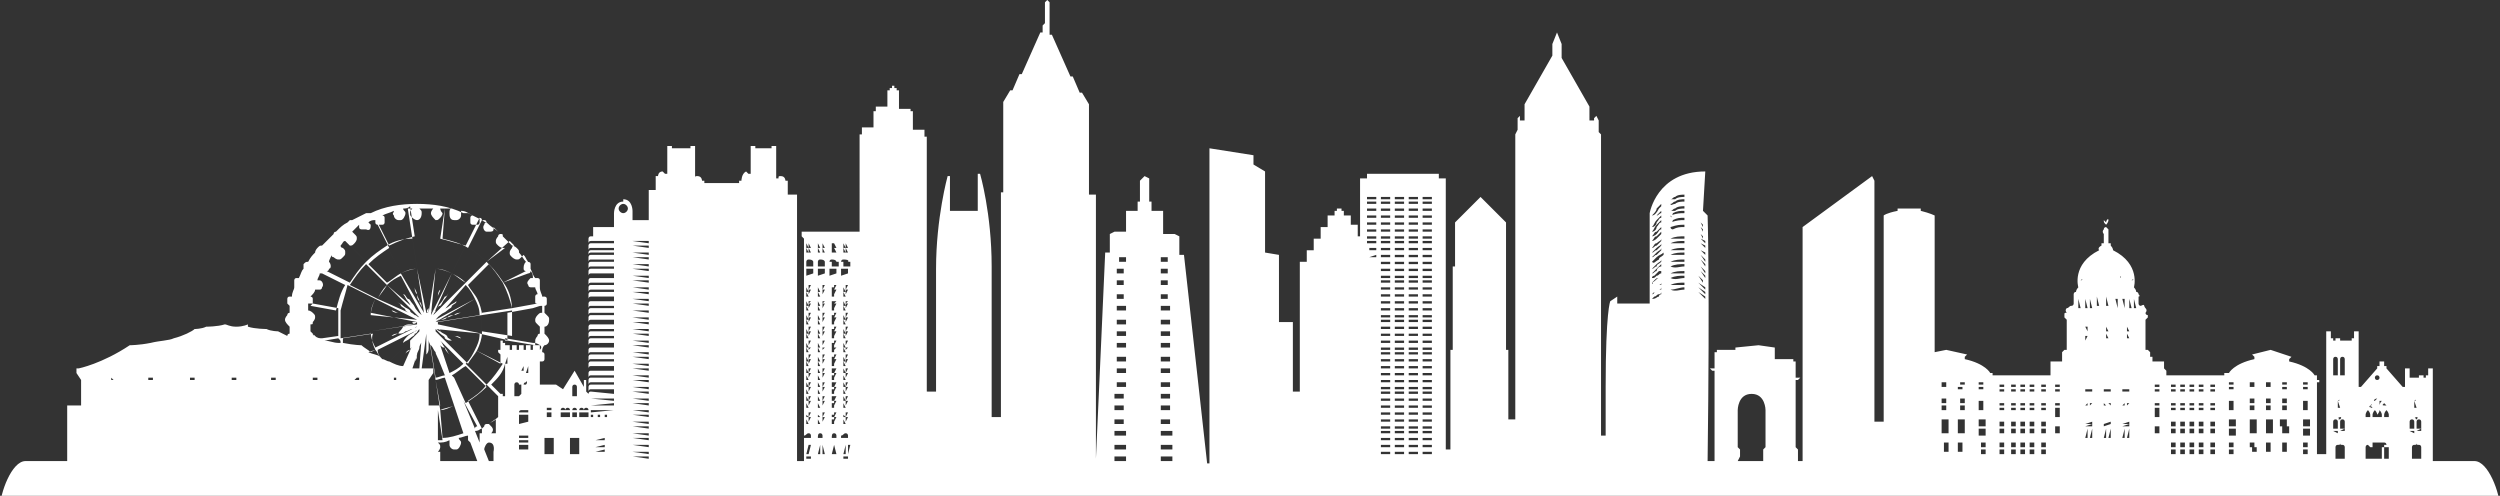 <?xml version="1.0" encoding="utf-8"?>
<!-- Generator: Adobe Illustrator 23.0.4, SVG Export Plug-In . SVG Version: 6.00 Build 0)  -->
<svg version="1.1" id="_x2014_ÎÓÈ_x5F_1" xmlns="http://www.w3.org/2000/svg" xmlns:xlink="http://www.w3.org/1999/xlink"
	 x="0px" y="0px" viewBox="0 0 107.9 21.4" style="enable-background:new 0 0 107.9 21.4;" xml:space="preserve">
<rect x="0" y="0" width="107.9" height="21.4" fill="#333333" stroke="none"/>
<style type="text/css">
	.st0{fill:#FFFFFF;}
</style>
<path class="st0" d="M106.8,19.9H105v-0.2l0,0v-0.9v-0.1v-2.1v-0.1v-0.2l0,0V16l0,0l0,0l0,0l0,0l0,0l0,0l0,0l0,0l0,0l0,0l0,0l0,0
	l0,0v-0.1l0,0l0,0l0,0l0,0h-0.1l0,0l0,0l0,0l0,0l0,0l0,0l0,0l0,0l0,0l0,0l0,0l0,0l0,0l0,0l0,0l0,0l0,0l0,0l0,0l0,0l0,0l0,0l0,0l0,0
	l0,0l0,0l0,0l0,0l0,0l0,0l0,0l0,0l0,0l0,0l0,0l0,0l0,0l0,0h-0.1l0,0l0,0l0,0l0,0V16l0,0l0,0l0,0l0,0l0,0l0,0l0,0l0,0l0,0l0,0l0,0
	l0,0l0,0v0.2h-0.1v0.1h-0.1v-0.1h-0.2v0.1H104v-0.1l0,0V16l0,0l0,0l0,0l0,0l0,0l0,0l0,0l0,0l0,0l0,0l0,0l0,0l0,0v-0.1l0,0l0,0l0,0
	l0,0h-0.1l0,0l0,0l0,0l0,0l0,0l0,0l0,0l0,0l0,0l0,0l0,0l0,0l0,0l0,0l0,0l0,0l0,0l0,0l0,0l0,0l0,0l0,0l0,0l0,0l0,0l0,0l0,0l0,0l0,0
	l0,0l0,0l0,0l0,0l0,0l0,0l0,0l0,0l0,0h-0.1l0,0l0,0l0,0l0,0V16l0,0l0,0l0,0l0,0l0,0l0,0l0,0l0,0l0,0l0,0l0,0l0,0l0,0v0.3l0,0v0.2
	v0.1v0.1h-0.1l-0.7-0.8v-0.1h-0.1v-0.1l0,0l0,0l0,0l0,0l0,0l0,0l0,0v-0.1l0,0l0,0l0,0l0,0h-0.1l0,0l0,0l0,0l0,0l0,0l0,0l0,0l0,0l0,0
	l0,0l0,0l0,0l0,0l0,0l0,0l0,0l0,0l0,0l0,0l0,0l0,0l0,0l0,0l0,0l0,0l0,0l0,0l0,0l0,0l0,0l0,0l0,0l0,0l0,0l0,0l0,0l0,0l0,0h-0.1l0,0
	l0,0l0,0l0,0v0.1l0,0l0,0l0,0l0,0l0,0l0,0l0,0v0.1h-0.1v0.1l-0.7,0.8h-0.1V15v-0.1v-0.2l0,0v-0.3l0,0l0,0l0,0l0,0l0,0l0,0l0,0l0,0
	l0,0l0,0l0,0l0,0l0,0v-0.1l0,0l0,0l0,0l0,0h-0.1l0,0l0,0l0,0l0,0l0,0l0,0l0,0l0,0l0,0l0,0l0,0l0,0l0,0l0,0l0,0l0,0l0,0l0,0l0,0l0,0
	l0,0l0,0l0,0l0,0l0,0l0,0l0,0l0,0l0,0l0,0l0,0l0,0l0,0l0,0l0,0l0,0l0,0l0,0h-0.1l0,0l0,0l0,0l0,0v0.1l0,0l0,0l0,0l0,0l0,0l0,0l0,0
	l0,0l0,0l0,0l0,0l0,0l0,0v0.2h-0.1v0.1H101v-0.1h-0.2v0.1h-0.1v-0.1h-0.1v-0.2l0,0l0,0l0,0l0,0l0,0l0,0l0,0l0,0l0,0l0,0l0,0l0,0l0,0
	v-0.1l0,0l0,0l0,0l0,0h-0.1l0,0l0,0l0,0l0,0l0,0l0,0l0,0l0,0l0,0l0,0l0,0l0,0l0,0l0,0l0,0l0,0l0,0l0,0l0,0l0,0l0,0l0,0l0,0l0,0l0,0
	l0,0l0,0l0,0l0,0l0,0l0,0l0,0l0,0l0,0l0,0l0,0l0,0l0,0h-0.1l0,0l0,0l0,0l0,0v0.1l0,0l0,0l0,0l0,0l0,0l0,0l0,0l0,0l0,0l0,0l0,0l0,0
	l0,0v0.3l0,0V15v0.1v3.6v0.1v0.8H100V19l0,0v-2l0,0v-0.5h0.1v-0.1H100v-0.2h-0.1c0,0-0.2-0.4-1.1-0.6v-0.1l0.1-0.1L98,15.1l0,0V15
	v-0.8l0,0l0,0l0,0l0,0V15v0.1l0,0l-0.8,0.2l0.1,0.1v0.1c-0.9,0.2-1.1,0.6-1.1,0.6H96v0.1h-2.5V16l-0.1-0.1v-0.3h-0.5v-0.1l0,0v-0.1
	h-0.1v-0.2l-0.1-0.1h-0.1V15l0,0v-0.1l0,0l0,0v-1c0,0,0,0,0-0.1l0,0l0.1-0.1c0,0,0,0,0-0.1c0,0-0.1,0-0.1-0.1c0,0,0.1-0.1,0-0.2
	c-0.1-0.1,0-0.2-0.2-0.1c-0.1,0-0.1-0.1-0.1-0.1v-0.3c0,0,0.1,0,0-0.1c0,0,0-0.1-0.1-0.1c0,0,0-0.1-0.1-0.2c0,0,0.3-1-0.9-1.6
	c0,0,0-0.1-0.1-0.2v-0.1c0,0,0,0-0.1,0v-0.3c0,0,0,0,0-0.1c0,0,0-0.1,0-0.2l-0.1-0.1l0,0V9.7c0,0,0.1-0.1,0.1-0.2
	c0-0.1-0.1,0-0.1,0.1l0,0c0,0,0,0.1,0,0l-0.1-0.1c0,0.1,0,0.1,0.1,0.2v0.1c0,0-0.1,0-0.1,0.1c-0.1,0.1,0,0.2,0,0.2v0.1v0.3
	c-0.1,0-0.1,0-0.1,0v0.1c-0.2,0.1-0.1,0.2-0.1,0.2c-1.2,0.6-0.9,1.6-0.9,1.6c-0.1,0.1-0.1,0.2-0.1,0.2c-0.1,0-0.1,0.1-0.1,0.1
	c0,0.1,0,0.1,0,0.1v0.3c0,0,0,0.1-0.1,0.1s-0.1,0.1-0.2,0.1c-0.1,0.1,0,0.2,0,0.2c-0.1,0-0.1,0-0.1,0.1c0,0,0,0,0,0.1l0.1,0.1l0,0
	v0.1v1l0,0l0,0V15l0,0v0.1h-0.1L89,15.2v0.2h0v0.1l0,0v0.1h-0.5v0.3V16v0.2H86v-0.1h-0.1c0,0-0.2-0.4-1.1-0.6v-0.1l0.1-0.1L84,15.1
	l0,0V15v-0.8l0,0l0,0l0,0l0,0V15v0.1l0,0l-0.5,0.1v-5.1V9.5V9.3c0,0-0.2-0.1-0.6-0.2V9c0,0-0.2,0-0.5,0V8.4l0,0l0,0l0,0V8.2l0,0l0,0
	l0,0V8l0,0l0,0l0,0V7.8l0,0l0,0l0,0V7.6l0,0l0,0l0,0V7.4l0,0l0,0l0,0V7.2l0,0l0,0l0,0V7l0,0l0,0l0,0V6.2l0,0l0,0V7l0,0l0,0l0,0v0.2
	l0,0l0,0l0,0v0.2l0,0l0,0l0,0v0.2l0,0l0,0l0,0v0.2l0,0l0,0l0,0V8l0,0l0,0l0,0v0.2l0,0l0,0l0,0v0.2l0,0l0,0l0,0V9c-0.3,0-0.5,0-0.5,0
	v0.1c-0.5,0.1-0.6,0.2-0.6,0.2v0.2v0.6v8.1h-0.4V7.8l-0.1-0.2l-3,2.2v10.1h-0.2v-0.2l0,0v-0.3l-0.1-0.1v-1.4l0,0l0,0l0,0v-0.2h0.1
	l0,0l0,0l0,0h-0.1v-1.1l0,0l0,0l0,0v-0.2l0,0l0,0l0,0l0,0h0.1l0,0l0.1-0.1l0,0h-0.2v-0.1l0,0v-0.1l0,0l0,0v-0.5l0,0l0,0l0,0h-0.1
	v-0.1h-0.8V15l-0.7-0.1l-1,0.1v0.1h-0.8v0.1H74l0,0l0,0l0,0v0.5l0,0l0,0v0.1l0,0v0.1h-0.2l0,0l0.1,0.1l0,0H74l0,0l0,0l0,0l0,0v0.2
	l0,0l0,0l0,0v1.1h-0.1l0,0l0,0l0,0H74v0.2l0,0l0,0l0,0v1.4v0.5v0.3l0,0v0.2h-0.3c0.1-7.7,0-10.6,0-10.6l-0.2-0.2l0.1-1.7
	c-2.1,0-2.4,1.8-2.4,1.8v3.9h-1.4v-0.3l0,0L69.5,13c0,0-0.2,0.4-0.2,3.7l0,0c0,0.1,0,0.2,0,0.3c0,0.5,0,1.2,0,1.8h-0.2v-13L69,5.7
	V5.3V5.2L68.9,5l-0.1,0.1v0.1h-0.2V4.6l-1.2-2.1V1.9l-0.2-0.5L67,1.9v0.5l-1.2,2.1v0.7h-0.2l0,0l0-0.2l-0.1,0.1v0.1v0.4l-0.1,0.2
	v12.3h-0.3V16l0,0v-0.9H65v-3.6l0,0v-1.1l0,0V9.9l0,0V9.6l-0.3-0.3l-0.8-0.8l-0.8,0.8l-0.3,0.3v0.3l0,0v0.5l0,0v1.1h-0.1v3.6h-0.1
	V16v0.1v3.3h-0.2V7.7h-0.3V7.5H59v0.2h-0.3v2.5h-0.1V9.7h-0.3V9.3H58V9.1h-0.1V9h-0.1V8.5l0,0V8.2l0,0l0,0v0.3l0,0V9h-0.1v0.1h-0.1
	v0.2h-0.3v0.5H57v0.5h-0.3v0.5h-0.3v0.5h-0.3v5.6h-0.3v-3h-0.6V11l-0.6-0.1V7.7l0,0V7.4l-0.5-0.3V6.7l-1.9-0.3v1v3v3.1v3.1V20h-0.1
	l-1-9h-0.2v-0.8l-0.2-0.1h-0.5v-1h-0.5l0,0V8.7h-0.1v-1l-0.2-0.1l0,0l0,0V6.8l0,0l0,0v0.8l-0.2,0.2v0.9h-0.1v0.4l0,0h-0.5V10h-0.5
	l-0.2,0.1v0.8h-0.2l-0.4,8.9l0,0V8.4H47V4.6V4.5L46.7,4h-0.1l-0.3-0.7h-0.1l-0.8-1.8h-0.1V1.1l0-0.1V0.1L45.2,0l-0.1,0.1V1L45,1.1
	v0.3h-0.1l-0.8,1.8H44l-0.3,0.7h-0.1l-0.3,0.5v0.1v3.8h-0.1V18h-0.4v-6.5c0-2.3-0.5-4-0.5-4l0,0l0,0h-0.1v1.6H41V7.6h-0.1l0,0l0,0
	c0,0-0.5,1.8-0.5,4v5.3H40v-11h-0.1V5.6h-0.5V5.4V4.8h-0.1V4.7h-0.5V4.5V3.9h-0.1V3.8h-0.2V3.7h0.2l0,0l0,0V3.5l0,0l0,0v0.2h-0.3
	V3.5l0,0l0,0v0.2l0,0l0,0h0.2v0.1h-0.2v0.1h-0.1v0.6v0.1h-0.5v0.2h-0.1v0.6v0.1h-0.5v0.3h-0.1V10h-2.4h-0.1v0.2l0.1,0.1V11v0.1V12
	l0,0l0,0l0,0v5.5l0,0v0.1v0.1v0.6l0,0v0.1v0.1v1.4h-0.3V8.4H34V7.8h-0.1c0,0,0-0.2-0.2-0.2c-0.1,0-0.1,0-0.1,0.1h-0.1V7.4l0,0V6.8
	l0,0V6.7l0,0V6.6l0,0V6.5l0,0V6.3h-0.2v0.1h-0.7V6.3h-0.2v0.1l0,0v0.1l0,0v0.1l0,0v0.1l0,0v0.6l0,0v0.2h-0.1l-0.1-0.1
	C32,7.5,32,7.8,32,7.8h-0.1v0.1h-1.5V7.8h-0.1c0,0,0-0.2-0.2-0.2c-0.1,0-0.1,0-0.1,0.1h0V7.4l0,0V6.8l0,0V6.7l0,0V6.6l0,0V6.5l0,0
	V6.3h-0.2v0.1H29V6.3h-0.2v0.1l0,0v0.1l0,0v0.1l0,0v0.1l0,0v0.6l0,0v0.2h-0.1l-0.1-0.1c-0.2,0-0.2,0.2-0.2,0.2h-0.1v0.6H28v1.3h-0.7
	V9.1c0,0,0-0.5-0.4-0.5V8.4l0,0l0,0v0.3c-0.4,0-0.4,0.5-0.4,0.5v0.6h-0.9V9.3l0,0l0,0v0.4l0,0v0.5h-0.1c-0.1,0-0.1,0.1-0.1,0.1v0.2
	c0,0,0-0.1,0.1-0.1h1v0.1h-1c-0.1,0-0.1,0.1-0.1,0.1v0.2c0,0,0-0.1,0.1-0.1h1v0.1h-1c-0.1,0-0.1,0.1-0.1,0.1V11c0,0,0-0.1,0.1-0.1h1
	V11h-1c-0.1,0-0.1,0.1-0.1,0.1v0.2c0,0,0-0.1,0.1-0.1h1v0.1h-1c-0.1,0-0.1,0.1-0.1,0.1v0.2c0,0,0-0.1,0.1-0.1h1v0.1h-1
	c-0.1,0-0.1,0.1-0.1,0.1v0.2c0,0,0-0.1,0.1-0.1h1v0.1h-1c-0.1,0-0.1,0.1-0.1,0.1v0c0,0,0-0.1,0.1-0.1h1V12h-1
	c-0.1,0-0.1,0.1-0.1,0.1v0.2c0,0,0-0.1,0.1-0.1h1v0.1h-1c-0.1,0-0.1,0.1-0.1,0.1v0.2c0,0,0-0.1,0.1-0.1h1v0.1h-1
	c-0.1,0-0.1,0.1-0.1,0.1v0.2c0,0,0-0.1,0.1-0.1h1v0.1h-1c-0.1,0-0.1,0.1-0.1,0.1v0c0,0,0-0.1,0.1-0.1h1V13h-1
	c-0.1,0-0.1,0.1-0.1,0.1v0.2c0,0,0-0.1,0.1-0.1h1v0.1h-1c-0.1,0-0.1,0.1-0.1,0.1v0.2c0,0,0-0.1,0.1-0.1h1v0.1h-1
	c-0.1,0-0.1,0.1-0.1,0.1v0.2c0,0,0-0.1,0.1-0.1h1v0.1h-1c-0.1,0-0.1,0.1-0.1,0.1v0c0,0,0-0.1,0.1-0.1h1V14h-1
	c-0.1,0-0.1,0.1-0.1,0.1v0.2c0,0,0-0.1,0.1-0.1h1v0.1h-1c-0.1,0-0.1,0.1-0.1,0.1v0.2c0,0,0-0.1,0.1-0.1h1v0.1h-1
	c-0.1,0-0.1,0.1-0.1,0.1v0.2c0,0,0-0.1,0.1-0.1h1v0.1h-1c-0.1,0-0.1,0.1-0.1,0.1v0c0,0,0-0.1,0.1-0.1h1V15h-1
	c-0.1,0-0.1,0.1-0.1,0.1v0.2c0,0,0-0.1,0.1-0.1h1v0.1h-1c-0.1,0-0.1,0.1-0.1,0.1v0.2c0,0,0-0.1,0.1-0.1h1v0.1h-1
	c-0.1,0-0.1,0.1-0.1,0.1v0.2c0,0,0-0.1,0.1-0.1h1v0.1h-1c-0.1,0-0.1,0.1-0.1,0.1l0,0c0,0,0-0.1,0.1-0.1h1V16h-1
	c-0.1,0-0.1,0.1-0.1,0.1v0.2c0,0,0-0.1,0.1-0.1h1v0.1h-1c-0.1,0-0.1,0.1-0.1,0.1v0.2c0,0,0-0.1,0.1-0.1h1v0.1h-1
	c-0.1,0-0.1,0.1-0.1,0.1v0.2c0,0,0-0.1,0.1-0.1h1v0.1h-1c-0.1,0-0.1,0.1-0.1,0.1l0,0l-0.1-0.1v-0.5l0,0l0,0h-0.1l0,0l0,0v0.3
	L24.8,16v-0.1l0,0v-0.1l0,0l0,0l0,0l0,0l0,0l0,0l0,0l0,0l0,0l0,0l0,0l0,0l0,0l0,0l0,0l0,0l0,0l0,0v0.1l0,0V16l-0.5,0.8L24,16.6h-0.7
	v-0.4l0,0c0-0.1,0-0.1,0-0.2l0,0v-0.4l0,0h0.1c0.1,0,0.1-0.1,0.1-0.1c0-0.1,0-0.1,0-0.2c0-0.1-0.1-0.1-0.1-0.1l0,0
	c0-0.1,0-0.2,0.1-0.3l0,0l0,0c0.1,0,0.2-0.1,0.2-0.2c0-0.1-0.1-0.2-0.2-0.3c0-0.1,0-0.2,0-0.3c0.1,0,0.2-0.1,0.2-0.3
	c0-0.1,0-0.1-0.1-0.2l-0.1-0.1c0-0.1,0-0.2,0-0.3c0,0,0.1,0,0.1-0.1s0-0.1,0-0.2s-0.1-0.1-0.1-0.1h-0.1c0-0.1-0.1-0.2-0.1-0.4
	c0,0,0,0,0-0.1s0-0.1,0-0.2S23.2,12,23.2,12s0,0-0.1,0c-0.1-0.1-0.1-0.2-0.2-0.4c0-0.1,0-0.2,0-0.2c0-0.1-0.1-0.1-0.2-0.1
	c-0.1-0.1-0.2-0.3-0.3-0.4l0,0c0-0.1,0-0.1-0.1-0.2c0,0-0.1-0.1-0.2-0.1c-0.1-0.1-0.2-0.2-0.3-0.3l-0.1-0.1c0-0.1,0-0.1-0.1-0.1
	L21.5,10c-0.1-0.1-0.3-0.2-0.5-0.4c0,0,0-0.1-0.1-0.1h-0.1c-0.2-0.1-0.4-0.2-0.6-0.3c0,0,0,0-0.1,0c0,0,0,0-0.1,0
	c-0.6-0.3-1.3-0.4-2-0.4s-1.4,0.1-2,0.4c0,0,0,0-0.1,0c0,0,0,0-0.1,0c-0.2,0.1-0.4,0.2-0.6,0.3h-0.1L15,9.6
	c-0.2,0.1-0.3,0.2-0.5,0.4c0,0-0.1,0-0.1,0.1l-0.1,0.1l-0.1,0.1c-0.1,0.1-0.2,0.2-0.3,0.3c-0.1,0-0.1,0-0.2,0.1c0,0-0.1,0.1-0.1,0.2
	l0,0c-0.1,0.1-0.2,0.2-0.3,0.4c-0.1,0-0.1,0-0.2,0.1c0,0.1,0,0.2,0,0.2C13,11.7,13,11.8,12.9,12c0,0,0,0-0.1,0s-0.1,0.1-0.1,0.1
	c0,0.1,0,0.1,0,0.2v0.1c0,0.1-0.1,0.2-0.1,0.4h-0.1c-0.1,0-0.1,0.1-0.1,0.1c0,0.1,0,0.1,0,0.2l0.1,0.1c0,0.1,0,0.2,0,0.3
	c0,0-0.1,0-0.1,0.1c0,0-0.1,0.1-0.1,0.2c0,0.1,0.1,0.2,0.2,0.3c0,0.1,0,0.2,0,0.3c0,0-0.1,0-0.1,0.1c-0.2-0.1-0.4-0.2-0.4-0.2l0,0
	l0,0l0,0c0,0-0.3,0-0.5-0.1c0,0-0.5,0-0.8-0.1v-0.5l0,0l0,0V14c0,0-0.2,0.1-0.5,0.1S9.8,14,9.7,14v-0.5l0,0l0,0V14
	c-0.3,0.1-0.8,0.1-0.8,0.1c-0.2,0.1-0.5,0.1-0.5,0.1l0,0c-0.1,0.1-0.5,0.3-0.9,0.4c-0.2,0.1-0.6,0.1-1,0.2l0,0
	c-0.5,0.1-0.9,0.1-0.9,0.1c-1.2,0.8-2.2,1-2.2,1H3.3c0,0,0,0,0,0.1v0.1l0.2,0.3v1.1H2.9v2.4H1.1c-0.6,0-1.1,1.4-1.1,2h107.9
	C107.9,21.3,107.4,19.9,106.8,19.9z M101.1,19.2c0.1,0,0.1,0.1,0.1,0.1v0.5h-0.4v-0.5c0,0,0-0.1,0.1-0.1s0.1,0,0.1-0.1
	C101,19.2,101,19.2,101.1,19.2z M101,18.6L101,18.6l0.2-0.1v0.1H101z M102.3,19.3h-0.2c0,0,0-0.1,0.1-0.1l0,0L102.3,19.3L102.3,19.3
	z M102.3,19.3v0.5h-0.2v-0.5H102.3z M102.4,17.6L102.4,17.6C102.5,17.6,102.4,17.6,102.4,17.6L102.4,17.6z M102.5,17.7
	c0.1,0.1,0.1,0.2,0.1,0.2V18h-0.2v-0.1C102.4,17.9,102.4,17.8,102.5,17.7z M102.4,17.4L102.4,17.4l0.1,0.2
	C102.6,17.5,102.6,17.4,102.4,17.4z M102.6,19.1L102.6,19.1c0.1,0,0.2,0,0.3,0v0.2h-0.5v-0.2C102.4,19.1,102.5,19.1,102.6,19.1z
	 M102.7,17.7c0.1,0.1,0.1,0.2,0.1,0.2V18h-0.2v-0.1C102.6,17.9,102.7,17.8,102.7,17.7z M102.7,17.5v-0.2h0.1
	C102.7,17.4,102.7,17.5,102.7,17.5z M102.8,17.6L102.8,17.6L102.8,17.6L102.8,17.6z M102.8,19.3v0.5h-0.5v-0.5H102.8z M103.1,19.3
	v0.5h-0.2v-0.5H103.1z M102.9,19.3v-0.2l0,0c0.1,0,0.1,0.1,0.1,0.1h-0.1V19.3z M104.4,19.2c0.1,0,0.1,0.1,0.1,0.1v0.5h-0.4v-0.5
	c0,0,0-0.1,0.1-0.1s0.1,0,0.1-0.1C104.3,19.2,104.3,19.2,104.4,19.2z M104.3,18.6L104.3,18.6l0.2-0.1v0.1H104.3z M104.4,18.1
	c0.1,0,0.1,0.1,0.1,0.1v0.3h-0.2v-0.3C104.3,18.2,104.3,18.1,104.4,18.1z M104.2,17.3C104.2,17.3,104.2,17.2,104.2,17.3
	C104.3,17.2,104.3,17.3,104.2,17.3l0.1,0.3h-0.1V17.3z M104.3,18C104.3,18,104.3,18.1,104.3,18c0.1,0,0,0.1,0,0.1
	S104.2,18.1,104.3,18C104.2,18.1,104.2,18,104.3,18z M104,18.2c0,0,0-0.1,0.1-0.1s0.1,0.1,0.1,0.1v0.3H104V18.2z M104,18.6h0.2v0.1
	L104,18.6L104,18.6z M103.1,17.9V18h-0.2v-0.1c0,0,0-0.1,0.1-0.2C103.1,17.8,103.1,17.9,103.1,17.9z M102.9,17.6L102.9,17.6
	C103,17.6,103,17.6,102.9,17.6L102.9,17.6z M102.9,17.4C103,17.5,103,17.5,102.9,17.4C102.9,17.5,102.9,17.5,102.9,17.4
	C102.9,17.5,102.9,17.4,102.9,17.4z M102.9,17.4L102.9,17.4C102.9,17.5,102.9,17.5,102.9,17.4C102.9,17.5,102.9,17.5,102.9,17.4
	c0.1,0.1,0.1,0.1,0.1,0.1l0,0l0,0l0,0l0,0l0,0l0,0l0,0l0,0C102.8,17.5,102.8,17.5,102.9,17.4C102.8,17.5,102.8,17.5,102.9,17.4
	C102.8,17.5,102.8,17.5,102.9,17.4C102.8,17.4,102.8,17.4,102.9,17.4z M102.8,17.4C102.8,17.4,102.8,17.5,102.8,17.4
	C102.8,17.5,102.8,17.5,102.8,17.4C102.8,17.5,102.8,17.5,102.8,17.4z M102.8,17.3L102.8,17.3l-0.1-0.1
	C102.7,17.2,102.8,17.3,102.8,17.3z M102.6,16.2c0.1,0,0.1,0.1,0.1,0.1c0,0.1-0.1,0.1-0.1,0.1c-0.1,0-0.1-0.1-0.1-0.1
	C102.5,16.3,102.5,16.2,102.6,16.2z M102.6,17.2L102.6,17.2l-0.1,0.1C102.4,17.3,102.5,17.2,102.6,17.2z M102.4,17.4
	C102.4,17.5,102.5,17.5,102.4,17.4C102.4,17.5,102.4,17.5,102.4,17.4C102.4,17.5,102.4,17.4,102.4,17.4z M102.3,17.4
	C102.3,17.4,102.3,17.5,102.3,17.4C102.3,17.5,102.3,17.5,102.3,17.4C102.3,17.5,102.3,17.5,102.3,17.4z M102.3,17.5L102.3,17.5
	L102.3,17.5C102.3,17.4,102.3,17.4,102.3,17.5C102.4,17.4,102.4,17.5,102.3,17.5C102.4,17.5,102.4,17.5,102.3,17.5
	C102.4,17.5,102.4,17.5,102.3,17.5L102.3,17.5L102.3,17.5C102.4,17.6,102.4,17.6,102.3,17.5c0.1,0.1,0.1,0.1,0.1,0.1l0,0l0,0
	C102.3,17.6,102.3,17.6,102.3,17.5C102.3,17.6,102.3,17.6,102.3,17.5C102.3,17.6,102.2,17.6,102.3,17.5
	C102.2,17.5,102.3,17.5,102.3,17.5z M102.3,17.6L102.3,17.6L102.3,17.6L102.3,17.6z M102.1,17.9c0,0,0-0.1,0.1-0.2
	c0.1,0.1,0.1,0.2,0.1,0.2V18h-0.2V17.9z M101.2,18.5H101v-0.3c0,0,0-0.1,0.1-0.1s0.1,0.1,0.1,0.1V18.5z M101,16.2v-0.4h0.2v0.4H101z
	 M101.1,16.6v0.3l0,0V16.6L101.1,16.6z M101.1,15.4c0.1,0,0.1,0.1,0.1,0.1v0.3H101v-0.3C101,15.5,101,15.4,101.1,15.4z M100.9,17.3
	C100.9,17.3,100.9,17.2,100.9,17.3C101,17.2,101,17.3,100.9,17.3l0.1,0.3h-0.1V17.3z M101,18C101,18,101,18.1,101,18
	c0.1,0,0,0.1,0,0.1C100.9,18.1,100.9,18.1,101,18C100.9,18.1,100.9,18,101,18z M100.8,15.4c0.1,0,0.1,0.1,0.1,0.1v0.3h-0.2v-0.3
	C100.7,15.5,100.7,15.4,100.8,15.4z M100.7,16.2v-0.4h0.2v0.4H100.7z M100.8,16.6v0.3l0,0V16.6L100.8,16.6z M100.7,18.2
	c0,0,0-0.1,0.1-0.1s0.1,0.1,0.1,0.1v0.3h-0.2V18.2z M100.7,18.6h0.2v0.1L100.7,18.6L100.7,18.6z M84.1,19.3v0.2h-0.2v-0.2H84.1z
	 M83.9,19.3v-0.2h0.2v0.2H83.9z M84.5,19.3v-0.2h0.2v0.2H84.5z M84.7,19.3v0.2h-0.2v-0.2H84.7z M84.5,18.7v-0.3h0.3v0.3H84.5z
	 M85.7,19.4v0.2h-0.2v-0.2H85.7z M85.5,19.3v-0.2h0.2v0.2H85.5z M90.3,16.8v0.1H90v-0.1H90.3z M90,14.7v-0.2h0.1L90,14.7L90,14.7z
	 M90,18.4L90,18.4l0.3-0.1v0.1H90z M90.3,18.5v0.4h-0.1L90.3,18.5L90.3,18.5z M90.1,18.5v0.4H90L90.1,18.5L90.1,18.5z M90,18.3
	L90,18.3l0.3-0.1v0.1H90z M90.2,17.5v-0.1h0.1L90.2,17.5L90.2,17.5z M90.1,17.4v0.1H90L90.1,17.4L90.1,17.4z M91.1,18.3L91.1,18.3
	l-0.3,0.1v-0.1H91.1z M90.8,18.3L90.8,18.3l0.3-0.1v0.1H90.8z M91.1,18.5v0.4H91L91.1,18.5L91.1,18.5z M90.9,18.5v0.4h-0.1
	L90.9,18.5L90.9,18.5z M91.6,18.4L91.6,18.4l0.3-0.1v0.1H91.6z M91.9,18.5v0.4h-0.1L91.9,18.5L91.9,18.5z M91.7,18.5v0.4h-0.1
	L91.7,18.5L91.7,18.5z M91.6,18.3L91.6,18.3l0.3-0.1v0.1H91.6z M91.8,17.5v-0.1h0.1L91.8,17.5L91.8,17.5z M91.9,16.9h-0.3v-0.1h0.3
	V16.9z M91.7,17.4v0.1h-0.1L91.7,17.4L91.7,17.4z M96.4,19.4v0.2h-0.2v-0.2H96.4z M96.2,19.3v-0.2h0.2v0.2H96.2z M97.4,19.3v0.2
	h-0.2v-0.2H97.4z M97.1,19.3v-0.2h0.2v0.2H97.1z M98,19.3v0.2h-0.2v-0.2H98z M97.8,19.3v-0.2H98v0.2H97.8z M98.5,19.3v-0.2h0.2v0.2
	H98.5z M98.7,19.3v0.2h-0.2v-0.2H98.7z M98.5,18.7v-0.3h0.3v0.3H98.5z M99.6,19.4v0.2h-0.2v-0.2H99.6z M99.4,19.3v-0.2h0.2v0.2H99.4
	z M99.4,16.5h0.2v0.1h-0.2V16.5z M99.4,16.7h0.2v0.1h-0.2V16.7z M99.4,17.3h0.2v0.2h-0.2V17.3z M99.4,17.5h0.2v0.2h-0.2V17.5z
	 M99.4,18.1h0.3v0.3h-0.3V18.1z M99.4,18.5h0.3v0.3h-0.3V18.5z M98.7,18.4h-0.3v-0.3h0.3V18.4z M98.7,17.2v0.2h-0.2v-0.2H98.7z
	 M98.5,16.8v-0.1h0.2v0.1H98.5z M98.7,17.5v0.2h-0.2v-0.2H98.7z M98.7,16.5v0.1h-0.2v-0.1H98.7z M98.6,15.4L98.6,15.4L98.6,15.4
	L98.6,15.4L98.6,15.4z M98.5,15.4L98.5,15.4L98.5,15.4L98.5,15.4L98.5,15.4z M98.3,15.4L98.3,15.4L98.3,15.4L98.3,15.4L98.3,15.4z
	 M98.2,15.4L98.2,15.4L98.2,15.4L98.2,15.4L98.2,15.4z M98,15.4L98,15.4L98,15.4L98,15.4L98,15.4z M97.9,15.4L97.9,15.4L97.9,15.4
	L97.9,15.4L97.9,15.4z M97.8,16.5H98v0.1h-0.2V16.5z M97.8,16.6H98v0.1h-0.2V16.6z M97.8,17.2H98v0.2h-0.2V17.2z M97.8,17.5H98v0.2
	h-0.2V17.5z M97.8,18.1h0.3v0.3h-0.3V18.1z M97.8,18.4h0.3v0.3h-0.3V18.4z M97.7,15.4L97.7,15.4L97.7,15.4L97.7,15.4L97.7,15.4z
	 M97.6,15.4L97.6,15.4L97.6,15.4L97.6,15.4L97.6,15.4z M97.4,15.4L97.4,15.4L97.4,15.4L97.4,15.4L97.4,15.4z M97.3,15.4L97.3,15.4
	L97.3,15.4L97.3,15.4L97.3,15.4z M97.1,16.5h0.2v0.1h-0.2V16.5z M97.1,16.6h0.2v0.1h-0.2V16.6z M97.1,17.2h0.2v0.2h-0.2V17.2z
	 M97.1,17.5h0.2v0.2h-0.2V17.5z M97.1,18.1h0.3v0.3h-0.3V18.1z M97.1,18.4h0.3v0.3h-0.3V18.4z M96.2,16.5h0.2v0.1h-0.2V16.5z
	 M96.2,16.7h0.2v0.1h-0.2V16.7z M96.2,17.3h0.2v0.2h-0.2V17.3z M96.2,17.5h0.2v0.2h-0.2V17.5z M96.2,18.1h0.3v0.3h-0.3V18.1z
	 M96.2,18.5h0.3v0.3h-0.3V18.5z M95.4,16.6h0.2v0.1h-0.2V16.6z M95.4,16.8h0.2v0.1h-0.2V16.8z M95.4,17.4h0.2v0.1h-0.2V17.4z
	 M95.4,17.6h0.2v0.1h-0.2V17.6z M95.4,18.2h0.2v0.2h-0.2V18.2z M95.4,18.5h0.2v0.2h-0.2V18.5z M95.4,19.1h0.2v0.2h-0.2V19.1z
	 M95.4,19.4h0.2v0.2h-0.2V19.4z M94.9,16.6h0.2v0.1h-0.2V16.6z M94.9,16.8h0.2v0.1h-0.2V16.8z M94.9,17.4h0.2v0.1h-0.2V17.4z
	 M94.9,17.6h0.2v0.1h-0.2V17.6z M94.9,18.2h0.2v0.2h-0.2V18.2z M94.9,18.5h0.2v0.2h-0.2V18.5z M94.9,19.1h0.2v0.2h-0.2V19.1z
	 M94.9,19.4h0.2v0.2h-0.2V19.4z M94.5,16.6h0.2v0.1h-0.2V16.6z M94.5,16.8h0.2v0.1h-0.2V16.8z M94.5,17.4h0.2v0.1h-0.2V17.4z
	 M94.5,17.6h0.2v0.1h-0.2V17.6z M94.5,18.2h0.2v0.2h-0.2V18.2z M94.5,18.5h0.2v0.2h-0.2V18.5z M94.5,19.1h0.2v0.2h-0.2V19.1z
	 M94.5,19.4h0.2v0.2h-0.2V19.4z M94.1,16.6h0.2v0.1h-0.2V16.6z M94.1,16.8h0.2v0.1h-0.2V16.8z M94.1,17.4h0.2v0.1h-0.2V17.4z
	 M94.1,17.6h0.2v0.1h-0.2V17.6z M94.1,18.2h0.2v0.2h-0.2V18.2z M94.1,18.5h0.2v0.2h-0.2V18.5z M94.1,19.1h0.2v0.2h-0.2V19.1z
	 M94.1,19.4h0.2v0.2h-0.2V19.4z M93.7,16.6h0.2v0.1h-0.2V16.6z M93.7,16.8h0.2v0.1h-0.2V16.8z M93.7,17.4h0.2v0.1h-0.2V17.4z
	 M93.7,17.6h0.2v0.1h-0.2V17.6z M93.7,18.2h0.2v0.2h-0.2V18.2z M93.7,18.5h0.2v0.2h-0.2V18.5z M93.7,19.1h0.2v0.2h-0.2V19.1z
	 M93.7,19.4h0.2v0.2h-0.2V19.4z M93,16.6h0.2v0.1H93V16.6z M93,16.8h0.2v0.1H93V16.8z M93,17.4h0.2v0.1H93V17.4z M93,17.6h0.2V18H93
	V17.6z M93,18.4h0.2v0.3H93V18.4z M92.1,12.9L92.1,12.9l0.1,0.4h-0.1V12.9z M92,12.1C92,12.1,92,12,92,12.1
	C92.1,12,92.1,12.1,92,12.1l0.1,0.1l0,0l0,0L92,12.1L92,12.1z M91.9,12.9L91.9,12.9l0.1,0.4h-0.1V12.9z M91.8,12L91.8,12
	C91.8,12,91.9,12,91.8,12l0.1,0.1l0,0l0,0L91.8,12L91.8,12z M91.8,14.1L91.8,14.1l0.1,0.2h-0.1V14.1z M91.8,14.4L91.8,14.4l0.1,0.2
	h-0.1V14.4z M91.7,13.3L91.7,13.3l-0.1-0.4h0.1V13.3z M91.5,12C91.5,11.9,91.6,11.9,91.5,12C91.6,11.9,91.6,11.9,91.5,12l0.1,0.1
	l0,0l0,0L91.5,12L91.5,12z M91.4,13.3L91.4,13.3l-0.1-0.4h0.1V13.3z M91.2,11.9C91.2,11.9,91.3,11.9,91.2,11.9L91.2,11.9
	C91.3,11.9,91.3,11.9,91.2,11.9l0.1,0.1l0,0l0,0l0,0L91.2,11.9L91.2,11.9z M91.1,17.5L91.1,17.5L91,17.4h0.1V17.5z M90.9,10.4
	L90.9,10.4v0.1l0,0V10.4z M90.9,11.9L90.9,11.9L90.9,11.9C91,11.9,91,11.9,90.9,11.9L91,12l0,0l0,0l0,0L90.9,11.9L90.9,11.9z
	 M90.9,12.8L90.9,12.8l0.1,0.4h-0.1V12.8z M90.9,14.1L90.9,14.1l0.1,0.2h-0.1V14.1z M90.9,14.4L90.9,14.4l0.1,0.2h-0.1V14.4z
	 M90.8,16.8h0.3v0.1h-0.3V16.8z M90.8,17.4L90.8,17.4l0.1,0.1h-0.1V17.4z M90.6,11.9L90.6,11.9L90.6,11.9L90.6,11.9l0.1,0.1l0,0l0,0
	l0,0L90.6,11.9L90.6,11.9z M90.5,12.8L90.5,12.8l0.1,0.4h-0.1V12.8z M90.3,12C90.3,11.9,90.3,11.9,90.3,12
	C90.3,11.9,90.3,11.9,90.3,12l0.1,0.1l0,0l0,0L90.3,12L90.3,12z M90.2,12.9L90.2,12.9l0.1,0.4h-0.1V12.9z M90.1,14.3L90.1,14.3
	L90,14.1h0.1V14.3z M90,12L90,12C90.1,12,90.1,12,90,12l0.1,0.1l0,0l0,0L90,12L90,12z M90,12.9L90,12.9l0.1,0.4H90V12.9z M89.8,12.1
	C89.8,12.1,89.8,12,89.8,12.1C89.9,12,89.9,12.1,89.8,12.1l0.1,0.1l0,0l0,0L89.8,12.1L89.8,12.1z M89.7,12.9L89.7,12.9l0.1,0.4h-0.1
	V12.9z M88.7,16.6h0.2v0.1h-0.2V16.6z M88.7,16.8h0.2v0.1h-0.2V16.8z M88.7,17.4h0.2v0.1h-0.2V17.4z M88.7,17.6h0.2V18h-0.2V17.6z
	 M88.7,18.4h0.2v0.3h-0.2V18.4z M88.1,16.6h0.2v0.1h-0.2V16.6z M88.1,16.8h0.2v0.1h-0.2V16.8z M88.1,17.4h0.2v0.1h-0.2V17.4z
	 M88.1,17.6h0.2v0.1h-0.2V17.6z M88.1,18.2h0.2v0.2h-0.2V18.2z M88.1,18.5h0.2v0.2h-0.2V18.5z M88.1,19.1h0.2v0.2h-0.2V19.1z
	 M88.1,19.4h0.2v0.2h-0.2V19.4z M87.6,16.6h0.2v0.1h-0.2V16.6z M87.6,16.8h0.2v0.1h-0.2V16.8z M87.6,17.4h0.2v0.1h-0.2V17.4z
	 M87.6,17.6h0.2v0.1h-0.2V17.6z M87.6,18.2h0.2v0.2h-0.2V18.2z M87.6,18.5h0.2v0.2h-0.2V18.5z M87.6,19.1h0.2v0.2h-0.2V19.1z
	 M87.6,19.4h0.2v0.2h-0.2V19.4z M87.2,16.6h0.2v0.1h-0.2V16.6z M87.2,16.8h0.2v0.1h-0.2V16.8z M87.2,17.4h0.2v0.1h-0.2V17.4z
	 M87.2,17.6h0.2v0.1h-0.2V17.6z M87.2,18.2h0.2v0.2h-0.2V18.2z M87.2,18.5h0.2v0.2h-0.2V18.5z M87.2,19.1h0.2v0.2h-0.2V19.1z
	 M87.2,19.4h0.2v0.2h-0.2V19.4z M86.8,16.6H87v0.1h-0.2V16.6z M86.8,16.8H87v0.1h-0.2V16.8z M86.8,17.4H87v0.1h-0.2V17.4z
	 M86.8,17.6H87v0.1h-0.2V17.6z M86.8,18.2H87v0.2h-0.2V18.2z M86.8,18.5H87v0.2h-0.2V18.5z M86.8,19.1H87v0.2h-0.2V19.1z M86.8,19.4
	H87v0.2h-0.2V19.4z M86.3,16.6h0.2v0.1h-0.2V16.6z M86.3,16.8h0.2v0.1h-0.2V16.8z M86.3,17.4h0.2v0.1h-0.2V17.4z M86.3,17.6h0.2v0.1
	h-0.2V17.6z M86.3,18.2h0.2v0.2h-0.2V18.2z M86.3,18.5h0.2v0.2h-0.2V18.5z M86.3,19.1h0.2v0.2h-0.2V19.1z M86.3,19.4h0.2v0.2h-0.2
	V19.4z M85.4,16.5h0.2v0.1h-0.2V16.5z M85.4,16.7h0.2v0.1h-0.2V16.7z M85.4,17.3h0.2v0.2h-0.2V17.3z M85.4,17.5h0.2v0.2h-0.2V17.5z
	 M85.4,18.1h0.3v0.3h-0.3V18.1z M85.4,18.5h0.3v0.3h-0.3V18.5z M84.8,18.4h-0.3v-0.3h0.3V18.4z M84.8,17.2v0.2h-0.2v-0.2H84.8z
	 M84.5,16.8v-0.1h0.2v0.1H84.5z M84.8,17.5v0.2h-0.2v-0.2H84.8z M84.8,16.5v0.1h-0.2v-0.1H84.8z M84.6,15.4L84.6,15.4L84.6,15.4
	L84.6,15.4L84.6,15.4z M84.5,15.4L84.5,15.4L84.5,15.4L84.5,15.4L84.5,15.4z M84.3,15.4L84.3,15.4L84.3,15.4L84.3,15.4L84.3,15.4z
	 M84.2,15.4L84.2,15.4L84.2,15.4L84.2,15.4L84.2,15.4z M84,15.4L84,15.4L84,15.4L84,15.4L84,15.4z M83.9,15.4L83.9,15.4L83.9,15.4
	L83.9,15.4L83.9,15.4z M83.8,16.5H84v0.1h-0.2V16.5z M83.8,16.6H84v0.1h-0.2V16.6z M83.8,17.2H84v0.2h-0.2V17.2z M83.8,17.5H84v0.2
	h-0.2V17.5z M83.8,18.1h0.3v0.3h-0.3V18.1z M83.8,18.4h0.3v0.3h-0.3V18.4z M83.7,15.4L83.7,15.4L83.7,15.4L83.7,15.4L83.7,15.4z
	 M83.6,15.4L83.6,15.4L83.6,15.4L83.6,15.4L83.6,15.4z M75.1,19.7v-0.3L75,19.3v-1.4l0,0l0,0l0,0v-0.2h0.1l0,0l0,0l0,0H75
	c0,0,0-0.7,0.6-0.7s0.6,0.7,0.6,0.7h-0.1l0,0l0,0l0,0h0.1v0.2l0,0l0,0l0,0v1.4l-0.1,0.1v0.3l0,0v0.2H75L75.1,19.7L75.1,19.7z
	 M59.1,11.1L59.1,11.1l0.3-0.1v0.1H59.1z M59.4,10.8h-0.3v-0.1h0.3V10.8z M73.4,9.6l0.1,0.1l0,0l0,0v0.1l0,0L73.4,9.6L73.4,9.6z
	 M73.4,9.8l0.1,0.1l0,0V10l0,0L73.4,9.8L73.4,9.8z M73.4,10.1l0.1,0.1l0,0v0.1l0,0L73.4,10.1L73.4,10.1z M73.4,10.3l0.2,0.1l0,0v0.1
	l0,0L73.4,10.3L73.4,10.3z M73.4,10.5l0.2,0.1l0,0v0.1l0,0L73.4,10.5L73.4,10.5z M73.4,10.8l0.2,0.1l0,0l0,0V11l0,0L73.4,10.8
	L73.4,10.8z M73.4,11l0.2,0.2l0,0v0.1l0,0L73.4,11L73.4,11z M73.4,11.2l0.2,0.2l0,0v0.1l0,0L73.4,11.2L73.4,11.2z M73.4,11.5
	l0.2,0.2l0,0v0.1l0,0L73.4,11.5L73.4,11.5z M73.4,11.7l0.2,0.2l0,0V12l0,0L73.4,11.7L73.4,11.7z M73.3,11.9l0.2,0.2l0,0v0.1l0,0
	L73.3,11.9L73.3,11.9z M73.3,12.2l0.3,0.2l0,0v0.1l0,0L73.3,12.2L73.3,12.2z M73.3,12.4l0.3,0.2l0,0v0.1l0,0L73.3,12.4L73.3,12.4z
	 M73.3,12.6l0.3,0.2l0,0v0.1l0,0L73.3,12.6L73.3,12.6z M72.1,8.6c0.1,0,0.1-0.1,0.2-0.1c0.1-0.1,0.3-0.1,0.4-0.1v0.1
	c-0.1,0-0.3,0-0.4,0.1C72.2,8.6,72.2,8.6,72.1,8.6L72.1,8.6z M72.1,8.8c0.1,0,0.1-0.1,0.2-0.1c0.1-0.1,0.3-0.1,0.4-0.1v0.1
	c-0.1,0-0.3,0-0.4,0.1C72.2,8.8,72.1,8.9,72.1,8.8L72.1,8.8z M72.1,9.1c0.1,0,0.1-0.1,0.2-0.1c0.1-0.1,0.3-0.1,0.4-0.1V9
	c-0.1,0-0.3,0-0.4,0.1C72.2,9.1,72.1,9.1,72.1,9.1L72.1,9.1z M72.1,9.3c0,0,0.1,0,0.1-0.1c0.2-0.1,0.3-0.1,0.5-0.1v0.1
	C72.5,9.2,72.4,9.2,72.1,9.3C72.2,9.4,72.1,9.4,72.1,9.3L72.1,9.3z M72.1,9.6c0,0,0.1,0,0.1-0.1c0.2-0.1,0.3-0.1,0.5-0.1v0.1
	C72.5,9.5,72.4,9.5,72.1,9.6L72.1,9.6L72.1,9.6z M72.1,9.8L72.1,9.8c0.3-0.1,0.4-0.1,0.6-0.1v0.1c-0.2,0-0.3,0-0.5,0.1
	C72.2,9.9,72.1,9.9,72.1,9.8L72.1,9.8z M72.1,10.1C72.1,10,72.1,10,72.1,10.1c0.3-0.1,0.4-0.1,0.6-0.1l0,0
	C72.5,10,72.3,10,72.1,10.1L72.1,10.1L72.1,10.1z M72.1,10.3L72.1,10.3c0.2-0.1,0.4-0.1,0.6-0.1v0.1C72.5,10.3,72.3,10.3,72.1,10.3
	C72.1,10.4,72.1,10.4,72.1,10.3L72.1,10.3z M72.1,10.5L72.1,10.5c0.2-0.1,0.4-0.1,0.6-0.1v0.1C72.5,10.5,72.3,10.5,72.1,10.5
	C72.1,10.6,72.1,10.6,72.1,10.5L72.1,10.5z M72.1,10.8L72.1,10.8c0.2-0.1,0.4-0.1,0.6-0.1v0.1C72.5,10.8,72.3,10.8,72.1,10.8
	C72.1,10.9,72.1,10.9,72.1,10.8L72.1,10.8z M72.1,11c0.2-0.1,0.4-0.1,0.6-0.1V11C72.5,11,72.3,11,72.1,11
	C72.1,11.1,72.1,11.1,72.1,11L72.1,11z M72.1,11.3c0.2-0.1,0.4-0.1,0.6-0.1v0.1C72.5,11.3,72.3,11.3,72.1,11.3L72.1,11.3z
	 M72.1,11.5c0.2-0.1,0.4-0.1,0.6-0.1v0.1C72.5,11.5,72.3,11.6,72.1,11.5L72.1,11.5z M72.1,11.8c0.2-0.1,0.4-0.1,0.6-0.1v0.1
	C72.5,11.8,72.3,11.8,72.1,11.8L72.1,11.8z M72.1,12c0.2-0.1,0.4-0.1,0.6-0.1V12C72.5,12,72.3,12.1,72.1,12L72.1,12z M72.1,12.3
	c0.2-0.1,0.4-0.1,0.6-0.1v0.1C72.5,12.3,72.3,12.3,72.1,12.3L72.1,12.3z M72.1,12.5c0.2,0,0.4-0.1,0.6-0.1v0.1
	C72.5,12.5,72.3,12.6,72.1,12.5L72.1,12.5z M71.3,9.3c0.1-0.1,0.2-0.2,0.2-0.3c0.1-0.1,0.1-0.1,0.2-0.2v0.1L71.6,9
	C71.5,9.2,71.4,9.3,71.3,9.3L71.3,9.3z M71.3,9.6c0.1-0.1,0.2-0.2,0.2-0.3c0.1-0.1,0.1-0.1,0.2-0.2v0.1c-0.1,0-0.1,0.1-0.2,0.1
	C71.5,9.4,71.4,9.5,71.3,9.6L71.3,9.6z M71.3,9.8c0.1-0.1,0.1-0.2,0.2-0.3s0.1-0.1,0.2-0.2v0.1c-0.1,0-0.1,0.1-0.2,0.2
	C71.5,9.7,71.4,9.8,71.3,9.8L71.3,9.8z M71.3,10c0.1-0.1,0.1-0.2,0.2-0.3s0.1-0.1,0.2-0.2v0.1c-0.1,0-0.1,0.1-0.2,0.2
	C71.5,9.9,71.4,10,71.3,10L71.3,10z M71.3,10.2c0.1-0.1,0.1-0.2,0.2-0.2c0.1-0.1,0.1-0.1,0.2-0.2v0.1c-0.1,0-0.1,0.1-0.2,0.2
	C71.5,10.1,71.4,10.2,71.3,10.2L71.3,10.2z M71.3,10.4c0.1-0.1,0.1-0.2,0.2-0.2c0.1-0.1,0.1-0.1,0.2-0.2v0.1
	c-0.1,0.1-0.1,0.1-0.2,0.2C71.5,10.3,71.4,10.4,71.3,10.4L71.3,10.4z M71.3,10.7c0.1-0.1,0.1-0.2,0.2-0.2c0.1-0.1,0.2-0.1,0.2-0.2
	v0.1c-0.1,0.1-0.1,0.1-0.2,0.2C71.4,10.6,71.4,10.7,71.3,10.7L71.3,10.7z M71.3,10.9c0.1-0.1,0.1-0.1,0.2-0.2
	c0.1-0.1,0.2-0.1,0.2-0.2v0.1c-0.1,0.1-0.1,0.1-0.2,0.2C71.4,10.8,71.4,10.9,71.3,10.9L71.3,10.9z M71.3,11.1
	c0.1-0.1,0.1-0.1,0.2-0.2c0.1-0.1,0.2-0.1,0.2-0.2v0.1c-0.1,0.1-0.1,0.1-0.2,0.2C71.4,11,71.4,11.1,71.3,11.1L71.3,11.1z M71.3,11.3
	c0.1-0.1,0.1-0.1,0.2-0.2c0.1-0.1,0.2-0.1,0.3-0.2l0,0V11c-0.1,0.1-0.2,0.1-0.2,0.2C71.4,11.3,71.4,11.4,71.3,11.3L71.3,11.3z
	 M71.3,11.6c0.1-0.1,0.1-0.1,0.2-0.2c0.1-0.1,0.2-0.1,0.2-0.2l0,0v0.1c-0.1,0.1-0.2,0.1-0.2,0.2C71.4,11.5,71.4,11.6,71.3,11.6
	L71.3,11.6z M71.3,11.8c0.1-0.1,0.1-0.1,0.2-0.2c0.1-0.1,0.1-0.1,0.2-0.2l0,0v0.1l0,0c-0.1,0-0.2,0.1-0.2,0.2
	C71.4,11.7,71.4,11.8,71.3,11.8L71.3,11.8z M71.3,12c0-0.1,0.1-0.1,0.1-0.1c0.1-0.1,0.1-0.1,0.2-0.2c0,0,0,0,0.1,0v0.1l0,0
	c-0.1,0-0.1,0.1-0.2,0.1C71.4,12,71.4,12,71.3,12L71.3,12z M71.3,12.2l0.1-0.1c0.1-0.1,0.1-0.1,0.2-0.1h0.1v0c0,0,0,0-0.1,0
	S71.5,12.1,71.3,12.2C71.4,12.2,71.3,12.3,71.3,12.2L71.3,12.2z M71.3,12.5l0.1-0.1c0.1,0,0.1-0.1,0.2-0.1c0,0,0.1,0,0.1-0.1v0.1
	h-0.1c-0.1,0-0.1,0.1-0.2,0.1L71.3,12.5L71.3,12.5z M71.3,12.7l0.1-0.1c0.1,0,0.1-0.1,0.2-0.1c0,0,0.1,0,0.1-0.1v0.1h-0.1
	c-0.1,0-0.1,0.1-0.2,0.1C71.4,12.7,71.3,12.7,71.3,12.7L71.3,12.7z M71.3,12.9l0.1-0.1c0.1,0,0.1-0.1,0.2-0.1c0,0,0.1,0,0.1-0.1v0.1
	c0,0-0.1,0-0.1,0.1C71.5,12.8,71.5,12.9,71.3,12.9L71.3,12.9L71.3,12.9z M61.4,8.5h0.4v0.1h-0.4V8.5z M61.4,8.7h0.4v0.1h-0.4V8.7z
	 M61.4,9h0.4v0.1h-0.4V9z M61.4,9.3h0.4v0.1h-0.4V9.3z M61.4,9.6h0.4v0.1h-0.4V9.6z M61.4,9.9h0.4V10h-0.4V9.9z M61.4,10.2h0.4v0.1
	h-0.4V10.2z M61.4,10.4h0.4v0.1h-0.4V10.4z M61.4,10.7h0.4v0.1h-0.4V10.7z M61.4,11h0.4v0.1h-0.4V11z M61.4,11.3h0.4v0.1h-0.4V11.3z
	 M61.4,11.6h0.4v0.1h-0.4V11.6z M61.4,11.9h0.4V12h-0.4V11.9z M61.4,12.1h0.4v0.1h-0.4V12.1z M61.4,12.4h0.4v0.1h-0.4V12.4z
	 M61.4,12.7h0.4v0.1h-0.4V12.7z M61.4,13h0.4v0.1h-0.4V13z M61.4,13.3h0.4v0.1h-0.4V13.3z M61.4,13.6h0.4v0.1h-0.4V13.6z M61.4,13.8
	h0.4v0.1h-0.4V13.8z M61.4,14.1h0.4v0.1h-0.4V14.1z M61.4,14.4h0.4v0.1h-0.4V14.4z M61.4,14.7h0.4v0.1h-0.4V14.7z M61.4,15h0.4v0.1
	h-0.4V15z M61.4,15.2h0.4v0.1h-0.4V15.2z M61.4,15.5h0.4v0.1h-0.4V15.5z M61.4,15.8h0.4v0.1h-0.4V15.8z M61.4,16.1h0.4v0.1h-0.4
	V16.1z M61.4,16.4h0.4v0.1h-0.4V16.4z M61.4,16.7h0.4v0.1h-0.4V16.7z M61.4,16.9h0.4V17h-0.4V16.9z M61.4,17.2h0.4v0.1h-0.4V17.2z
	 M61.4,17.5h0.4v0.1h-0.4V17.5z M61.4,17.8h0.4v0.1h-0.4V17.8z M61.4,18.1h0.4v0.1h-0.4V18.1z M61.4,18.4h0.4v0.1h-0.4V18.4z
	 M61.4,18.6h0.4v0.1h-0.4V18.6z M61.4,18.9h0.4V19h-0.4V18.9z M61.4,19.2h0.4v0.1h-0.4V19.2z M61.4,19.5h0.4v0.1h-0.4V19.5z
	 M60.8,8.5h0.4v0.1h-0.4V8.5z M60.8,8.7h0.4v0.1h-0.4V8.7z M60.8,9h0.4v0.1h-0.4V9z M60.8,9.3h0.4v0.1h-0.4V9.3z M60.8,9.6h0.4v0.1
	h-0.4V9.6z M60.8,9.9h0.4V10h-0.4V9.9z M60.8,10.2h0.4v0.1h-0.4V10.2z M60.8,10.4h0.4v0.1h-0.4V10.4z M60.8,10.7h0.4v0.1h-0.4V10.7z
	 M60.8,11h0.4v0.1h-0.4V11z M60.8,11.3h0.4v0.1h-0.4V11.3z M60.8,11.6h0.4v0.1h-0.4V11.6z M60.8,11.9h0.4V12h-0.4V11.9z M60.8,12.1
	h0.4v0.1h-0.4V12.1z M60.8,12.4h0.4v0.1h-0.4V12.4z M60.8,12.7h0.4v0.1h-0.4V12.7z M60.8,13h0.4v0.1h-0.4V13z M60.8,13.3h0.4v0.1
	h-0.4V13.3z M60.8,13.6h0.4v0.1h-0.4V13.6z M60.8,13.8h0.4v0.1h-0.4V13.8z M60.8,14.1h0.4v0.1h-0.4V14.1z M60.8,14.4h0.4v0.1h-0.4
	V14.4z M60.8,14.7h0.4v0.1h-0.4V14.7z M60.8,15h0.4v0.1h-0.4V15z M60.8,15.2h0.4v0.1h-0.4V15.2z M60.8,15.5h0.4v0.1h-0.4V15.5z
	 M60.8,15.8h0.4v0.1h-0.4V15.8z M60.8,16.1h0.4v0.1h-0.4V16.1z M60.8,16.4h0.4v0.1h-0.4V16.4z M60.8,16.7h0.4v0.1h-0.4V16.7z
	 M60.8,16.9h0.4V17h-0.4V16.9z M60.8,17.2h0.4v0.1h-0.4V17.2z M60.8,17.5h0.4v0.1h-0.4V17.5z M60.8,17.8h0.4v0.1h-0.4V17.8z
	 M60.8,18.1h0.4v0.1h-0.4V18.1z M60.8,18.4h0.4v0.1h-0.4V18.4z M60.8,18.6h0.4v0.1h-0.4V18.6z M60.8,18.9h0.4V19h-0.4V18.9z
	 M60.8,19.2h0.4v0.1h-0.4V19.2z M60.8,19.5h0.4v0.1h-0.4V19.5z M60.2,8.5h0.4v0.1h-0.4V8.5z M60.2,8.7h0.4v0.1h-0.4V8.7z M60.2,9
	h0.4v0.1h-0.4V9z M60.2,9.3h0.4v0.1h-0.4V9.3z M60.2,9.6h0.4v0.1h-0.4V9.6z M60.2,9.9h0.4V10h-0.4V9.9z M60.2,10.2h0.4v0.1h-0.4
	V10.2z M60.2,10.4h0.4v0.1h-0.4V10.4z M60.2,10.7h0.4v0.1h-0.4V10.7z M60.2,11h0.4v0.1h-0.4V11z M60.2,11.3h0.4v0.1h-0.4V11.3z
	 M60.2,11.6h0.4v0.1h-0.4V11.6z M60.2,11.9h0.4V12h-0.4V11.9z M60.2,12.1h0.4v0.1h-0.4V12.1z M60.2,12.4h0.4v0.1h-0.4V12.4z
	 M60.2,12.7h0.4v0.1h-0.4V12.7z M60.2,13h0.4v0.1h-0.4V13z M60.2,13.3h0.4v0.1h-0.4V13.3z M60.2,13.6h0.4v0.1h-0.4V13.6z M60.2,13.8
	h0.4v0.1h-0.4V13.8z M60.2,14.1h0.4v0.1h-0.4V14.1z M60.2,14.4h0.4v0.1h-0.4V14.4z M60.2,14.7h0.4v0.1h-0.4V14.7z M60.2,15h0.4v0.1
	h-0.4V15z M60.2,15.2h0.4v0.1h-0.4V15.2z M60.2,15.5h0.4v0.1h-0.4V15.5z M60.2,15.8h0.4v0.1h-0.4V15.8z M60.2,16.1h0.4v0.1h-0.4
	V16.1z M60.2,16.4h0.4v0.1h-0.4V16.4z M60.2,16.7h0.4v0.1h-0.4V16.7z M60.2,16.9h0.4V17h-0.4V16.9z M60.2,17.2h0.4v0.1h-0.4V17.2z
	 M60.2,17.5h0.4v0.1h-0.4V17.5z M60.2,17.8h0.4v0.1h-0.4V17.8z M60.2,18.1h0.4v0.1h-0.4V18.1z M60.2,18.4h0.4v0.1h-0.4V18.4z
	 M60.2,18.6h0.4v0.1h-0.4V18.6z M60.2,18.9h0.4V19h-0.4V18.9z M60.2,19.2h0.4v0.1h-0.4V19.2z M60.2,19.5h0.4v0.1h-0.4V19.5z
	 M59.6,8.5H60v0.1h-0.4V8.5z M59.6,8.7H60v0.1h-0.4V8.7z M59.6,9H60v0.1h-0.4V9z M59.6,9.3H60v0.1h-0.4V9.3z M59.6,9.6H60v0.1h-0.4
	V9.6z M59.6,9.9H60V10h-0.4V9.9z M59.6,10.2H60v0.1h-0.4V10.2z M59.6,10.4H60v0.1h-0.4V10.4z M59.6,10.7H60v0.1h-0.4V10.7z M59.6,11
	H60v0.1h-0.4V11z M59.6,11.3H60v0.1h-0.4V11.3z M59.6,11.6H60v0.1h-0.4V11.6z M59.6,11.9H60V12h-0.4V11.9z M59.6,12.1H60v0.1h-0.4
	V12.1z M59.6,12.4H60v0.1h-0.4V12.4z M59.6,12.7H60v0.1h-0.4V12.7z M59.6,13H60v0.1h-0.4V13z M59.6,13.3H60v0.1h-0.4V13.3z
	 M59.6,13.6H60v0.1h-0.4V13.6z M59.6,13.8H60v0.1h-0.4V13.8z M59.6,14.1H60v0.1h-0.4V14.1z M59.6,14.4H60v0.1h-0.4V14.4z M59.6,14.7
	H60v0.1h-0.4V14.7z M59.6,15H60v0.1h-0.4V15z M59.6,15.2H60v0.1h-0.4V15.2z M59.6,15.5H60v0.1h-0.4V15.5z M59.6,15.8H60v0.1h-0.4
	V15.8z M59.6,16.1H60v0.1h-0.4V16.1z M59.6,16.4H60v0.1h-0.4V16.4z M59.6,16.7H60v0.1h-0.4V16.7z M59.6,16.9H60V17h-0.4V16.9z
	 M59.6,17.2H60v0.1h-0.4V17.2z M59.6,17.5H60v0.1h-0.4V17.5z M59.6,17.8H60v0.1h-0.4V17.8z M59.6,18.1H60v0.1h-0.4V18.1z M59.6,18.4
	H60v0.1h-0.4V18.4z M59.6,18.6H60v0.1h-0.4V18.6z M59.6,18.9H60V19h-0.4V18.9z M59.6,19.2H60v0.1h-0.4V19.2z M59.6,19.5H60v0.1h-0.4
	V19.5z M59,8.5h0.4v0.1H59V8.5z M59,8.7h0.4v0.1H59V8.7z M59,9h0.4v0.1H59V9z M59,9.3h0.4v0.1H59V9.3z M59,9.6h0.4v0.1H59V9.6z
	 M59,9.9h0.4V10H59V9.9z M59,10.2h0.4v0.1H59V10.2z M59,10.4h0.4v0.1H59V10.4z M50.1,11.1h0.3v0.2h-0.3V11.1z M50.1,11.6h0.3v0.2
	h-0.3V11.6z M50.1,12.1h0.3v0.2h-0.3V12.1z M50.1,12.7h0.3v0.2h-0.3V12.7z M50.1,13.2h0.4v0.2h-0.4V13.2z M50.1,13.8h0.4V14h-0.4
	V13.8z M50.1,14.3h0.4v0.2h-0.4V14.3z M50.1,14.8h0.4V15h-0.4V14.8z M50.1,15.4h0.4v0.2h-0.4V15.4z M50.1,15.9h0.4v0.2h-0.4V15.9z
	 M50.1,16.5h0.4v0.2h-0.4V16.5z M50.1,17h0.4v0.2h-0.4V17z M50.1,17.5h0.4v0.2h-0.4V17.5z M50.1,18.1h0.4v0.2h-0.4V18.1z M50.1,18.6
	h0.5v0.2h-0.5V18.6z M50.1,19.2h0.5v0.2h-0.5V19.2z M50.6,19.7v0.2h-0.5v-0.2H50.6z M48.3,11.1h0.3v0.2h-0.3V11.1z M48.2,11.6h0.3
	v0.2h-0.3V11.6z M48.2,12.1h0.3v0.2h-0.3V12.1z M48.2,12.7h0.3v0.2h-0.3V12.7z M48.2,13.2h0.4v0.2h-0.4V13.2z M48.2,13.8h0.4V14
	h-0.4V13.8z M48.2,14.3h0.4v0.2h-0.4V14.3z M48.2,14.8h0.4V15h-0.4V14.8z M48.2,15.4h0.4v0.2h-0.4V15.4z M48.2,15.9h0.4v0.2h-0.4
	V15.9z M48.2,16.5h0.4v0.2h-0.4V16.5z M48.1,17h0.4v0.2h-0.4V17z M48.1,17.5h0.4v0.2h-0.4V17.5z M48.1,18.1h0.4v0.2h-0.4V18.1z
	 M48.1,18.6h0.5v0.2h-0.5V18.6z M48.1,19.2h0.5v0.2h-0.5V19.2z M48.1,19.7h0.5v0.2h-0.5V19.7z M36.5,10.5L36.5,10.5l0.1,0.2h-0.1
	V10.5z M36.5,10.7L36.5,10.7l0.1,0.2h-0.1V10.7z M36.5,18.7c0.1,0,0.1,0.1,0.1,0.1v0.1h-0.3v-0.1C36.4,18.8,36.4,18.7,36.5,18.7z
	 M36.5,19.2v0.4h-0.1L36.5,19.2L36.5,19.2z M36.4,19.7h0.2v0.1h-0.2V19.7z M36.6,19.6v-0.4h0.1L36.6,19.6L36.6,19.6z M36.5,18.2V18
	h0.1L36.5,18.2L36.5,18.2z M36.6,11.6v0.2h-0.3v-0.2H36.6z M36.4,11.5v-0.2h0.3v0.2H36.4z M36.6,11.8L36.6,11.8l-0.3,0.1v-0.1H36.6z
	 M36.5,18v-0.2h0.1L36.5,18L36.5,18z M36.5,17.5v-0.2h0.1L36.5,17.5L36.5,17.5z M36.5,17.3v-0.2h0.1L36.5,17.3L36.5,17.3z
	 M36.5,16.9v-0.2h0.1L36.5,16.9L36.5,16.9z M36.5,16.7v-0.2h0.1L36.5,16.7L36.5,16.7z M36.5,16.3v-0.2h0.1L36.5,16.3L36.5,16.3z
	 M36.5,16.1v-0.2h0.1L36.5,16.1L36.5,16.1z M36.5,15.7v-0.2h0.1L36.5,15.7L36.5,15.7z M36.5,15.5v-0.2h0.1L36.5,15.5L36.5,15.5z
	 M36.5,15.1V15h0.1L36.5,15.1L36.5,15.1L36.5,15.1z M36.5,14.9v-0.2h0.1L36.5,14.9L36.5,14.9z M36.5,14.5v-0.2h0.1L36.5,14.5
	L36.5,14.5z M36.5,14.3v-0.2h0.1L36.5,14.3L36.5,14.3z M36.5,13.9v-0.2h0.1L36.5,13.9L36.5,13.9z M36.5,13.7v-0.2h0.1L36.5,13.7
	L36.5,13.7z M36.5,13.3v-0.2h0.1L36.5,13.3L36.5,13.3z M36.5,13.1V13h0.1L36.5,13.1L36.5,13.1L36.5,13.1z M36.5,12.7v-0.2h0.1
	L36.5,12.7L36.5,12.7z M36.5,12.5v-0.2h0.1L36.5,12.5L36.5,12.5z M36.6,11.3h-0.3c0,0,0-0.1,0.1-0.1C36.7,11.2,36.6,11.3,36.6,11.3z
	 M36.4,10.5L36.4,10.5l0.1,0.2h-0.1V10.5z M36.4,10.7L36.4,10.7l0.1,0.2h-0.1V10.7z M36.4,12.4L36.4,12.4l0.1,0.2h-0.1V12.4z
	 M36.4,12.6L36.4,12.6l0.1,0.2h-0.1V12.6z M36.4,13L36.4,13l0.1,0.2h-0.1V13z M36.4,13.2L36.4,13.2l0.1,0.2h-0.1V13.2z M36.4,13.6
	L36.4,13.6l0.1,0.2h-0.1V13.6z M36.4,13.8L36.4,13.8l0.1,0.2h-0.1V13.8z M36.4,14.2L36.4,14.2l0.1,0.2h-0.1V14.2z M36.4,14.4
	L36.4,14.4l0.1,0.2h-0.1V14.4z M36.4,14.8L36.4,14.8l0.1,0.2h-0.1V14.8z M36.4,15L36.4,15l0.1,0.2h-0.1V15z M36.4,15.4L36.4,15.4
	l0.1,0.2h-0.1V15.4z M36.4,15.6L36.4,15.6l0.1,0.2h-0.1V15.6z M36.4,15.9L36.4,15.9l0.1,0.2h-0.1V15.9z M36.4,16.2L36.4,16.2
	l0.1,0.2h-0.1V16.2z M36.4,16.5L36.4,16.5l0.1,0.2h-0.1V16.5z M36.4,16.8L36.4,16.8l0.1,0.2h-0.1V16.8z M36.4,17.1L36.4,17.1
	l0.1,0.2h-0.1V17.1z M36.4,17.4L36.4,17.4l0.1,0.2h-0.1V17.4z M36.4,17.9L36.4,17.9l0.1,0.1h-0.1V17.9z M36.4,18.1L36.4,18.1
	l0.1,0.2h-0.1V18.1z M36,10.5L36,10.5l0.1,0.2H36V10.5z M36,10.7L36,10.7l0.1,0.2H36V10.7z M35.9,18.9L35.9,18.9
	c0-0.1,0-0.2,0.1-0.2s0.1,0.1,0.1,0.1v0.1H35.9z M36,19.2v0.4h-0.1L36,19.2L36,19.2z M36.1,11.6v0.2h-0.3v-0.2H36.1z M35.9,11.5
	v-0.2h0.3v0.2H35.9z M36.1,11.8L36.1,11.8l-0.3,0.1v-0.1H36.1z M36,19.2L36,19.2l0.1,0.4H36V19.2z M36,18.2V18h0.1L36,18.2L36,18.2z
	 M36,18v-0.2h0.1L36,18L36,18z M36,17.5v-0.2h0.1L36,17.5L36,17.5z M36,17.3v-0.2h0.1L36,17.3L36,17.3z M36,16.9v-0.2h0.1L36,16.9
	L36,16.9z M36,16.7v-0.2h0.1L36,16.7L36,16.7z M36,16.3v-0.2h0.1L36,16.3L36,16.3z M36,16.1v-0.2h0.1L36,16.1L36,16.1z M36,15.7
	v-0.2h0.1L36,15.7L36,15.7z M36,15.5v-0.2h0.1L36,15.5L36,15.5z M36,15.1V15h0.1L36,15.1L36,15.1L36,15.1z M36,14.9v-0.2h0.1
	L36,14.9L36,14.9z M36,14.5v-0.2h0.1L36,14.5L36,14.5z M36,14.3v-0.2h0.1L36,14.3L36,14.3z M36,13.9v-0.2h0.1L36,13.9L36,13.9z
	 M36,13.7v-0.2h0.1L36,13.7L36,13.7z M36,13.3v-0.2h0.1L36,13.3L36,13.3z M36,13.1V13h0.1L36,13.1L36,13.1L36,13.1z M36,12.7v-0.2
	h0.1L36,12.7L36,12.7z M36,12.5v-0.2h0.1L36,12.5L36,12.5z M36.1,11.3h-0.3c0,0,0-0.1,0.1-0.1C36.1,11.2,36.1,11.3,36.1,11.3z
	 M35.8,10.5H36v0.2h-0.1v-0.2H35.8z M35.8,10.7H36v0.2h-0.1v-0.2H35.8z M35.8,12.4H36v0.2h-0.1v-0.2H35.8z M35.8,12.6H36v0.2h-0.1
	v-0.2H35.8z M35.8,13H36v0.2h-0.1V13H35.8z M35.8,13.2H36v0.2h-0.1v-0.2H35.8z M35.8,13.6H36v0.2h-0.1v-0.2H35.8z M35.8,13.8H36V14
	h-0.1v-0.2H35.8z M35.8,14.2H36v0.2h-0.1v-0.2H35.8z M35.8,14.4H36v0.2h-0.1v-0.2H35.8z M35.8,14.8H36V15h-0.1v-0.2H35.8z M35.8,15
	H36v0.2h-0.1V15H35.8z M35.8,15.4H36v0.2h-0.1v-0.2H35.8z M35.8,15.6H36v0.2h-0.1v-0.2H35.8z M35.8,15.9H36v0.2h-0.1v-0.2H35.8z
	 M35.8,16.2H36v0.2h-0.1v-0.2H35.8z M35.8,16.5H36v0.2h-0.1v-0.2H35.8z M35.8,16.8H36V17h-0.1v-0.2H35.8z M35.8,17.1H36v0.2h-0.1
	v-0.2H35.8z M35.8,17.4H36v0.2h-0.1v-0.2H35.8z M35.8,17.9H36V18h-0.1v-0.1H35.8z M35.8,18.1H36v0.2h-0.1v-0.2H35.8z M35.5,10.5
	L35.5,10.5l0.1,0.2h-0.1V10.5z M35.5,10.7L35.5,10.7l0.1,0.2h-0.1V10.7z M35.3,18.9L35.3,18.9c0-0.1,0-0.2,0.1-0.2s0.1,0.1,0.1,0.1
	v0.1H35.3z M35.4,19.2v0.4h-0.1L35.4,19.2L35.4,19.2z M35.6,11.6v0.2h-0.3v-0.2H35.6z M35.3,11.5v-0.2h0.3v0.2H35.3z M35.6,11.8
	L35.6,11.8l-0.3,0.1v-0.1H35.6z M35.5,19.2L35.5,19.2l0.1,0.4h-0.1V19.2z M35.5,18.2V18h0.1L35.5,18.2L35.5,18.2z M35.5,18v-0.2h0.1
	L35.5,18L35.5,18z M35.5,17.5v-0.2h0.1L35.5,17.5L35.5,17.5z M35.5,17.3v-0.2h0.1L35.5,17.3L35.5,17.3z M35.5,16.9v-0.2h0.1
	L35.5,16.9L35.5,16.9z M35.5,16.7v-0.2h0.1L35.5,16.7L35.5,16.7z M35.5,16.3v-0.2h0.1L35.5,16.3L35.5,16.3z M35.5,16.1v-0.2h0.1
	L35.5,16.1L35.5,16.1z M35.5,15.7v-0.2h0.1L35.5,15.7L35.5,15.7z M35.5,15.5v-0.2h0.1L35.5,15.5L35.5,15.5z M35.5,15.1V15h0.1
	L35.5,15.1L35.5,15.1L35.5,15.1z M35.5,14.9v-0.2h0.1L35.5,14.9L35.5,14.9z M35.5,14.5v-0.2h0.1L35.5,14.5L35.5,14.5z M35.5,14.3
	v-0.2h0.1L35.5,14.3L35.5,14.3z M35.5,13.9v-0.2h0.1L35.5,13.9L35.5,13.9z M35.5,13.7v-0.2h0.1L35.5,13.7L35.5,13.7z M35.5,13.3
	v-0.2h0.1L35.5,13.3L35.5,13.3z M35.5,13.1V13h0.1L35.5,13.1L35.5,13.1L35.5,13.1z M35.5,12.7v-0.2h0.1L35.5,12.7L35.5,12.7z
	 M35.5,12.5v-0.2h0.1L35.5,12.5L35.5,12.5z M35.6,11.3h-0.3c0,0,0-0.1,0.1-0.1C35.6,11.2,35.6,11.3,35.6,11.3z M35.3,10.5L35.3,10.5
	l0.1,0.2h-0.1V10.5z M35.3,10.7L35.3,10.7l0.1,0.2h-0.1V10.7z M35.3,12.4L35.3,12.4l0.1,0.2h-0.1V12.4z M35.3,12.6L35.3,12.6
	l0.1,0.2h-0.1V12.6z M35.3,13L35.3,13l0.1,0.2h-0.1V13z M35.3,13.2L35.3,13.2l0.1,0.2h-0.1V13.2z M35.3,13.6L35.3,13.6l0.1,0.2h-0.1
	V13.6z M35.3,13.8L35.3,13.8l0.1,0.2h-0.1V13.8z M35.3,14.2L35.3,14.2l0.1,0.2h-0.1V14.2z M35.3,14.4L35.3,14.4l0.1,0.2h-0.1V14.4z
	 M35.3,14.8L35.3,14.8l0.1,0.2h-0.1V14.8z M35.3,15L35.3,15l0.1,0.2h-0.1V15z M35.3,15.4L35.3,15.4l0.1,0.2h-0.1V15.4z M35.3,15.6
	L35.3,15.6l0.1,0.2h-0.1V15.6z M35.3,15.9L35.3,15.9l0.1,0.2h-0.1V15.9z M35.3,16.2L35.3,16.2l0.1,0.2h-0.1V16.2z M35.3,16.5
	L35.3,16.5l0.1,0.2h-0.1V16.5z M35.3,16.8L35.3,16.8l0.1,0.2h-0.1V16.8z M35.3,17.1L35.3,17.1l0.1,0.2h-0.1V17.1z M35.3,17.4
	L35.3,17.4l0.1,0.2h-0.1V17.4z M35.3,17.9L35.3,17.9l0.1,0.1h-0.1V17.9z M35.3,18.1L35.3,18.1l0.1,0.2h-0.1V18.1z M34.9,10.5
	L34.9,10.5l0.1,0.2h-0.1V10.5z M34.9,10.7L34.9,10.7l0.1,0.2h-0.1V10.7z M34.9,18.7c0.1,0,0.1,0.1,0.1,0.1v0.1h-0.3v-0.1
	C34.8,18.8,34.8,18.7,34.9,18.7z M34.9,19.2v0.4h-0.1L34.9,19.2L34.9,19.2z M34.8,19.7H35v0.1h-0.2V19.7z M34.9,19.6v-0.4H35
	L34.9,19.6L34.9,19.6z M34.9,18.2V18H35L34.9,18.2L34.9,18.2z M35.1,11.6v0.2h-0.3v-0.2H35.1z M34.8,11.5v-0.2h0.3v0.2H34.8z
	 M35.1,11.8L35.1,11.8l-0.3,0.1v-0.1H35.1z M34.9,18v-0.2H35L34.9,18L34.9,18z M34.9,17.5v-0.2H35L34.9,17.5L34.9,17.5z M34.9,17.3
	v-0.2H35L34.9,17.3L34.9,17.3z M34.9,16.9v-0.2H35L34.9,16.9L34.9,16.9z M34.9,16.7v-0.2H35L34.9,16.7L34.9,16.7z M34.9,16.3v-0.2
	H35L34.9,16.3L34.9,16.3z M34.9,16.1v-0.2H35L34.9,16.1L34.9,16.1z M34.9,15.7v-0.2H35L34.9,15.7L34.9,15.7z M34.9,15.5v-0.2H35
	L34.9,15.5L34.9,15.5z M34.9,15.1V15H35L34.9,15.1L34.9,15.1L34.9,15.1z M34.9,14.9v-0.2H35L34.9,14.9L34.9,14.9z M34.9,14.5v-0.2
	H35L34.9,14.5L34.9,14.5z M34.9,14.3v-0.2H35L34.9,14.3L34.9,14.3z M34.9,13.9v-0.2H35L34.9,13.9L34.9,13.9z M34.9,13.7v-0.2H35
	L34.9,13.7L34.9,13.7z M34.9,13.3v-0.2H35L34.9,13.3L34.9,13.3z M34.9,13.1V13H35L34.9,13.1L34.9,13.1L34.9,13.1z M34.9,12.7v-0.2
	H35L34.9,12.7L34.9,12.7z M34.9,12.5v-0.2H35L34.9,12.5L34.9,12.5z M35.1,11.3h-0.3c0,0,0-0.1,0.1-0.1
	C35.1,11.2,35.1,11.3,35.1,11.3z M34.8,10.5L34.8,10.5l0.1,0.2h-0.1V10.5z M34.8,10.7L34.8,10.7l0.1,0.2h-0.1V10.7z M34.8,12.4
	L34.8,12.4l0.1,0.2h-0.1V12.4z M34.8,12.6L34.8,12.6l0.1,0.2h-0.1V12.6z M34.8,13L34.8,13l0.1,0.2h-0.1V13z M34.8,13.2L34.8,13.2
	l0.1,0.2h-0.1V13.2z M34.8,13.6L34.8,13.6l0.1,0.2h-0.1V13.6z M34.8,13.8L34.8,13.8l0.1,0.2h-0.1V13.8z M34.8,14.2L34.8,14.2
	l0.1,0.2h-0.1V14.2z M34.8,14.4L34.8,14.4l0.1,0.2h-0.1V14.4z M34.8,14.8L34.8,14.8l0.1,0.2h-0.1V14.8z M34.8,15L34.8,15l0.1,0.2
	h-0.1V15z M34.8,15.4L34.8,15.4l0.1,0.2h-0.1V15.4z M34.8,15.6L34.8,15.6l0.1,0.2h-0.1V15.6z M34.8,15.9L34.8,15.9l0.1,0.2h-0.1
	V15.9z M34.8,16.2L34.8,16.2l0.1,0.2h-0.1V16.2z M34.8,16.5L34.8,16.5l0.1,0.2h-0.1V16.5z M34.8,16.8L34.8,16.8l0.1,0.2h-0.1V16.8z
	 M34.8,17.1L34.8,17.1l0.1,0.2h-0.1V17.1z M34.8,17.4L34.8,17.4l0.1,0.2h-0.1V17.4z M34.8,17.9L34.8,17.9l0.1,0.1h-0.1V17.9z
	 M34.8,18.1L34.8,18.1l0.1,0.2h-0.1V18.1z M21.9,15.4v0.3h-0.1L21.9,15.4C21.9,15.4,21.9,15.3,21.9,15.4
	C22,15.3,21.9,15.4,21.9,15.4z M22.6,15.8V16h-0.1L22.6,15.8L22.6,15.8z M22.5,15.6v-0.3l0,0l0,0V15.6L22.5,15.6z M22.8,15.6
	L22.8,15.6l-0.1-0.3l0,0l0,0v0.3H22.8z M22.8,15.8v0.3h-0.1L22.8,15.8L22.8,15.8z M25.5,17.2h1v0.1L25.5,17.2
	C25.5,17.3,25.5,17.3,25.5,17.2L25.5,17.2L25.5,17.2z M25.5,17.5L25.5,17.5L25.5,17.5l1-0.1v0.1H25.5z M26.5,17.7L26.5,17.7l-1,0.1
	v-0.1H26.5z M25.7,19.5L25.7,19.5l0.4-0.1v0.1H25.7z M25.7,19.3L25.7,19.3l0.4-0.1v0.1H25.7z M25.7,19L25.7,19l0.4-0.1V19H25.7z
	 M26.4,17.9L26.4,17.9L26.4,17.9L26.4,17.9L26.4,17.9L26.4,17.9L26.4,17.9L26.4,17.9h-0.2V18l0,0l0,0h-0.1l0,0l0,0v-0.1h-0.2V18l0,0
	l0,0h-0.1l0,0l0,0v-0.1h-0.2V18l0,0l0,0h-0.1l0,0l0,0v-0.1h-0.1l0,0H26.4L26.4,17.9L26.4,17.9z M21.4,18.7v0.1l0,0V18.7L21.4,18.7
	L21.4,18.7h-0.2l0,0l0,0v0.1l0,0v-0.1l0,0l0,0c0.1-0.1,0.1-0.2,0-0.3l-0.1-0.1c0.1-0.1,0.2-0.1,0.3-0.2v0.1L21.4,18.7L21.4,18.7
	L21.4,18.7L21.4,18.7z M19.6,16.3l-0.1-0.1c0.2-0.1,0.4-0.3,0.6-0.4l0.9,0.9c-0.3,0.3-0.6,0.5-0.9,0.7L19.6,16.3z M20.1,17.3
	L20.1,17.3l-0.3-0.5L20.1,17.3z M17.2,14.4c0.1,0,0.2,0,0.3-0.1c0.1,0,0.2-0.1,0.3-0.1c0.1,0,0.1-0.1,0.2-0.1l0,0L16.2,15
	c-0.1-0.2-0.2-0.4-0.2-0.7l1.9-0.3l0,0c-0.1,0-0.1,0-0.2,0s-0.2,0-0.3,0.1C17.3,14.3,17.2,14.3,17.2,14.4c-0.1,0-0.2,0-0.3,0.1
	C17,14.5,17.1,14.4,17.2,14.4z M17.4,14.8c0.1-0.1,0.2-0.1,0.3-0.2c0.1-0.1,0.2-0.1,0.2-0.2c0.1,0,0.1-0.1,0.2-0.2l0,0v0.1l-1.3,1.3
	c-0.1,0-0.2-0.1-0.3-0.1c-0.1-0.1-0.2-0.2-0.2-0.4l1.8-0.9l0,0c-0.1,0-0.1,0.1-0.2,0.1c-0.1,0.1-0.2,0.1-0.3,0.2
	C17.5,14.6,17.4,14.7,17.4,14.8c-0.1,0-0.2,0.1-0.3,0.2C17.2,14.9,17.3,14.8,17.4,14.8z M18.4,15.3c0,0.1,0,0.2,0,0.3
	C18.4,15.5,18.4,15.4,18.4,15.3c0.1-0.1,0.1-0.2,0.1-0.3s0-0.2,0-0.3s0-0.2,0-0.2l0,0l0.3,1.9c-0.1,0-0.2,0-0.3,0l0,0l0.2-0.3V16
	v-0.1h-0.5l0.2-1.5l0,0c0,0.1,0,0.2,0,0.2c0,0.1,0,0.2,0,0.3C18.4,15.1,18.4,15.2,18.4,15.3z M19.5,14.7c-0.1-0.1-0.2-0.1-0.2-0.2
	c-0.1-0.1-0.2-0.1-0.3-0.2c-0.1,0-0.1-0.1-0.2-0.1l0,0l1.8,0.9c-0.1,0.2-0.3,0.4-0.4,0.6l-1.4-1.4v-0.1l0,0c0.1,0.1,0.1,0.1,0.2,0.2
	c0.1,0.1,0.2,0.1,0.2,0.2C19.3,14.7,19.4,14.7,19.5,14.7c0.1,0.1,0.1,0.2,0.2,0.2C19.6,14.9,19.6,14.8,19.5,14.7z M19.2,15
	c-0.1-0.1-0.1-0.2-0.2-0.3c0-0.1-0.1-0.1-0.2-0.2l-0.1-0.1l1.3,1.3c-0.2,0.2-0.4,0.3-0.6,0.4L19,14.9C19.1,15,19.1,15,19.2,15
	c0,0.1,0.1,0.2,0.2,0.3C19.3,15.2,19.3,15.1,19.2,15z M18.8,15.2c0,0.1,0.1,0.2,0.1,0.3C18.9,15.4,18.9,15.4,18.8,15.2l0.4,1
	c-0.1,0-0.3,0.1-0.4,0.1l-0.3-1.9l0,0c0,0.1,0,0.1,0,0.2c0,0.1,0,0.2,0.1,0.3C18.7,15,18.7,15.1,18.8,15.2z M17.7,15.1
	c0-0.1,0.1-0.1,0.1-0.2l-0.4,0.9c-0.2,0-0.4-0.1-0.6-0.2l1.2-1.2l-0.1,0.1c-0.1,0.1-0.1,0.1-0.2,0.2C17.7,14.8,17.7,14.9,17.7,15.1
	c-0.1,0.1-0.2,0.1-0.2,0.2C17.5,15.2,17.6,15.1,17.7,15.1z M17.1,16.3v0.1H17v-0.1H17.1z M18.1,16.6H18l0,0H18.1L18.1,16.6
	L18.1,16.6z M18.5,16.4c0.1,0,0.2,0,0.3,0l0.2,1.1h-0.5V16.4z M18.1,15.9h-0.3l0,0l0.2-0.6c0,0.1,0,0.2-0.1,0.3
	c0-0.1,0.1-0.2,0.1-0.3s0.1-0.2,0.1-0.3s0.1-0.2,0.1-0.3s0-0.1,0-0.2l0,0L18.1,15.9z M16.2,15.1c0.1,0.1,0.1,0.2,0.2,0.3
	c-0.1-0.1-0.3-0.1-0.5-0.2L16.2,15.1z M15.4,16.3h0.1l0,0v0.1h-0.2L15.4,16.3L15.4,16.3z M15.5,16.3L15.5,16.3L15.5,16.3L15.5,16.3z
	 M18.9,17.5v0.2l0,0V17.5z M18.8,16.4c0.1,0,0.3-0.1,0.4-0.1l0.4,1.2c-0.2,0.1-0.4,0.1-0.6,0.2L18.8,16.4z M21,16.6l0.5,0.5v0.8
	c0,0,0,0,0,0.1c-0.1,0.1-0.3,0.2-0.4,0.3H21c0,0-0.1,0-0.1,0.1l-0.1,0.1l-0.6-1.2C20.5,17.1,20.8,16.9,21,16.6z M22.7,16.6h-0.1
	c0,0,0-0.1,0.1-0.1C22.7,16.4,22.8,16.5,22.7,16.6C22.8,16.5,22.8,16.5,22.7,16.6z M22.8,16.6L22.8,16.6L22.8,16.6L22.8,16.6
	L22.8,16.6z M22.7,16.6L22.7,16.6c-0.1,0-0.1,0-0.1,0l0,0H22.7z M22.5,17.1L22.5,17.1L22.5,17.1L22.5,17.1z M22.5,16.6V17l-0.1,0.1
	h-0.2v-0.5H22.5z M22.2,16.6c0,0,0-0.1,0.1-0.1s0.1,0.1,0.1,0.1H22.2z M21.8,17.1h-0.1V17h-0.1l0,0l-0.4-0.4
	c0.3-0.3,0.5-0.5,0.6-0.9v1v0.1l0,0V17.1z M20.9,18.7L20.9,18.7L20.9,18.7L20.9,18.7L20.9,18.7L20.9,18.7C21,18.7,21,18.7,20.9,18.7
	v0.1l0,0V18.7z M21.1,18.8L21.1,18.8L21.1,18.8L21.1,18.8L21.1,18.8z M22.4,19.2h0.4v0.2h-0.4V19.2z M22.4,19.1V19h0.4v0.1H22.4z
	 M22.4,18.9v-0.1h0.4v0.1H22.4z M22.4,18.3V18h0.4v0.2L22.4,18.3L22.4,18.3z M22.4,18v-0.1h0.4V18H22.4z M22.4,17.8L22.4,17.8
	c0-0.1,0.1-0.1,0.1-0.1l0,0h0.3v0.1H22.4z M22.6,17.1L22.6,17.1C22.6,17,22.6,17,22.6,17.1C22.6,17.1,22.7,17.1,22.6,17.1L22.6,17.1
	z M22.8,17.1L22.8,17.1L22.8,17.1L22.8,17.1z M22.8,16.6L22.8,16.6L22.8,16.6L22.8,16.6z M22.5,16.1L22.5,16.1L22.5,16.1L22.5,16.1z
	 M22.4,16.1L22.4,16.1L22.3,16L22.4,16.1L22.4,16.1z M21.7,15.7c-0.2,0.3-0.4,0.6-0.7,0.9l-0.9-0.9c0.2-0.2,0.3-0.4,0.4-0.6
	L21.7,15.7L21.7,15.7z M18.8,14.2C18.8,14.2,18.8,14.1,18.8,14.2c0.1,0,0.2,0,0.2,0.1c0.1,0,0.2,0.1,0.3,0.1c0.1,0,0.2,0.1,0.3,0.1
	c0.1,0,0.2,0,0.3,0.1c-0.1,0-0.2-0.1-0.3-0.1c-0.1,0-0.2-0.1-0.3-0.1c-0.1,0-0.2-0.1-0.3-0.1C19,14.1,18.9,14.1,18.8,14.2
	C18.8,14.1,18.8,14.1,18.8,14.2l2,0.2c0,0.2-0.1,0.5-0.2,0.7L18.8,14.2z M18.9,14L18.9,14c0.1,0,0.2,0,0.2,0c0.1,0,0.2,0,0.3,0
	c0.1,0,0.2,0,0.3,0c0.1,0,0.2,0,0.3,0c-0.1,0-0.2,0-0.3,0c-0.1,0-0.2,0-0.3,0c-0.1,0-0.2,0-0.3,0C19,14,18.9,14,18.9,14
	c0-0.1,0-0.1,0-0.1l1.9-0.3c0,0.1,0,0.2,0,0.4s0,0.2,0,0.4L18.9,14z M18.8,13.9L18.8,13.9c0.1-0.1,0.1-0.1,0.2-0.1s0.2,0,0.3-0.1
	c0.1,0,0.2-0.1,0.3-0.1c0.1,0,0.2-0.1,0.3-0.1c-0.1,0-0.2,0-0.3,0.1c-0.1,0-0.2,0-0.3,0.1c-0.1,0-0.2,0.1-0.3,0.1
	C19,13.8,18.9,13.8,18.8,13.9C18.8,13.8,18.8,13.8,18.8,13.9l1.7-1c0.1,0.2,0.2,0.4,0.2,0.7L18.8,13.9z M18.8,13.8
	C18.8,13.7,18.8,13.7,18.8,13.8c0-0.1,0.1-0.1,0.2-0.2c0.1-0.1,0.2-0.1,0.3-0.2c0.1-0.1,0.2-0.1,0.2-0.2c0.1-0.1,0.2-0.1,0.2-0.2
	c-0.1,0.1-0.2,0.1-0.3,0.2c-0.1,0.1-0.2,0.1-0.3,0.2c-0.1,0.1-0.2,0.1-0.2,0.2C18.9,13.6,18.8,13.7,18.8,13.8
	C18.8,13.7,18.7,13.7,18.8,13.8l1.3-1.5c0.2,0.2,0.3,0.4,0.4,0.6L18.8,13.8z M18.7,13.6L18.7,13.6c0-0.1,0.1-0.1,0.1-0.2
	c0.1-0.1,0.1-0.2,0.2-0.2c0.1-0.1,0.1-0.2,0.2-0.3s0.1-0.2,0.2-0.3c-0.1,0.1-0.1,0.2-0.2,0.2C19.1,13,19,13.1,19,13.1
	c-0.1,0.1-0.1,0.2-0.2,0.3C18.7,13.5,18.7,13.5,18.7,13.6C18.6,13.6,18.6,13.6,18.7,13.6l0.8-1.8c0.2,0.1,0.4,0.3,0.6,0.4L18.7,13.6
	z M18.6,13.6L18.6,13.6c0-0.1,0-0.2,0.1-0.2c0-0.1,0.1-0.2,0.1-0.3s0.1-0.2,0.1-0.3s0-0.2,0.1-0.3c0,0.1-0.1,0.2-0.1,0.3
	s-0.1,0.2-0.1,0.3s-0.1,0.2-0.1,0.3C18.6,13.4,18.5,13.5,18.6,13.6C18.5,13.5,18.5,13.5,18.6,13.6l0.2-2c0.2,0,0.5,0.1,0.7,0.2
	L18.6,13.6z M18.5,13.5C18.4,13.5,18.4,13.5,18.5,13.5c0-0.1,0-0.2,0-0.2c0-0.1,0-0.2,0-0.3s0-0.2,0-0.3s0-0.2,0-0.3
	c0,0.1,0,0.2,0,0.3s0,0.2,0,0.3s0,0.2,0,0.3C18.4,13.4,18.4,13.5,18.5,13.5c-0.1,0-0.1,0-0.1,0L18,11.6c0.1,0,0.2,0,0.4,0
	c0.1,0,0.2,0,0.4,0L18.5,13.5z M18.3,13.5L18.3,13.5c-0.1-0.1-0.1-0.1-0.1-0.2c0-0.1,0-0.2-0.1-0.3c0-0.1-0.1-0.2-0.1-0.3
	s-0.1-0.2-0.1-0.3c0,0.1,0,0.2,0.1,0.3c0,0.1,0,0.2,0.1,0.3c0,0.1,0.1,0.2,0.1,0.3C18.2,13.4,18.2,13.5,18.3,13.5
	C18.2,13.6,18.2,13.6,18.3,13.5l-1-1.7c0.2-0.1,0.4-0.2,0.7-0.2L18.3,13.5z M18.2,13.6L18.2,13.6c-0.1,0-0.1-0.1-0.2-0.2
	c-0.1-0.1-0.1-0.2-0.2-0.3s-0.1-0.2-0.2-0.2c-0.1-0.1-0.1-0.2-0.2-0.2c0.1,0.1,0.1,0.2,0.2,0.3s0.1,0.2,0.2,0.3s0.1,0.2,0.2,0.2
	C18,13.5,18.1,13.6,18.2,13.6C18.1,13.6,18.1,13.6,18.2,13.6l-1.5-1.3c0.2-0.2,0.4-0.3,0.6-0.4L18.2,13.6z M18.1,13.7L18.1,13.7
	c-0.1,0-0.1-0.1-0.2-0.1c-0.1-0.1-0.2-0.1-0.2-0.2c-0.1-0.1-0.2-0.1-0.3-0.2c-0.1-0.1-0.2-0.1-0.3-0.2c0.1,0.1,0.2,0.1,0.2,0.2
	c0.1,0.1,0.2,0.1,0.2,0.2c0.1,0.1,0.2,0.1,0.3,0.2C17.9,13.6,18,13.7,18.1,13.7C18,13.7,18,13.7,18.1,13.7l-1.8-0.8
	c0.1-0.2,0.3-0.4,0.4-0.6L18.1,13.7z M18,13.8L18,13.8c-0.1,0-0.2,0-0.2-0.1c-0.1,0-0.2-0.1-0.3-0.1c-0.1,0-0.2-0.1-0.3-0.1
	c-0.1,0-0.2,0-0.3-0.1c0.1,0,0.2,0.1,0.3,0.1s0.2,0.1,0.3,0.1c0.1,0,0.2,0.1,0.3,0.1C17.8,13.8,17.9,13.8,18,13.8
	C18,13.9,18,13.9,18,13.8l-2-0.2c0-0.2,0.1-0.5,0.2-0.7L18,13.8z M18,13.9C18,13.9,18,14,18,13.9c-0.1,0-0.2,0-0.2,0
	c-0.1,0-0.2,0-0.3,0c-0.1,0-0.2,0-0.3,0c-0.1,0-0.2,0-0.3,0c0.1,0,0.2,0,0.3,0c0.1,0,0.2,0,0.3,0c0.1,0,0.2,0,0.3,0
	C17.8,14,17.9,14,18,13.9c0,0.1,0,0.1,0,0.1l-2,0.3c0-0.1,0-0.2,0-0.4s0-0.2,0-0.4L18,13.9z M16.2,15.1L16,15.2
	c-0.1-0.1-0.3-0.2-0.4-0.3c0,0-0.3,0-0.8-0.1c0-0.1,0-0.2,0-0.2l1.3-0.2C16,14.6,16.1,14.9,16.2,15.1z M18.9,17.7
	C18.9,17.7,19,17.7,18.9,17.7l0.2,1.3c-0.1,0-0.2,0-0.2,0V17.7z M19,17.7c0.2,0,0.4-0.1,0.6-0.2l0.4,1.2c-0.3,0.1-0.6,0.2-0.9,0.2
	L19,17.7z M20,17.3C20.1,17.3,20.1,17.3,20,17.3l0.6,1.1c0,0-0.1,0-0.1,0.1L20,17.3z M20.8,18.5c0,0.1,0,0.1,0,0.2l0,0h-0.1l0,0l0,0
	v0.1l0,0V19v0.1l-0.2-0.5C20.7,18.6,20.7,18.5,20.8,18.5z M21.1,19.9l-0.2-0.5c0-0.1,0.1-0.3,0.2-0.3c0.3,0,0.2,0.4,0.2,0.4l0,0l0,0
	l0,0l0,0v0.2v0.2C21.3,19.9,21.1,19.9,21.1,19.9z M22.5,19.9L22.5,19.9L22.5,19.9L22.5,19.9L22.5,19.9z M23.1,15.6v-0.2V15.6
	C23.2,15.5,23.2,15.5,23.1,15.6L23.1,15.6C23.2,15.6,23.2,15.6,23.1,15.6L23.1,15.6z M23,15.6L23,15.6l-0.1-0.3l0,0l0,0v0.3H23z
	 M22.4,15.6L22.4,15.6l-0.1-0.3l0,0l0,0v0.3H22.4z M22.4,15.8V16V15.8L22.4,15.8L22.4,15.8z M21.9,15.4L21.9,15.4
	C21.9,15.4,21.9,15.3,21.9,15.4C21.9,15.3,21.9,15.3,21.9,15.4z M22,14.7L22,14.7L22,14.7L22,14.7h-0.2v0.1h-0.1v-0.1h-0.1v0.4h-0.1
	v0.1l0.1,0.1v0.3l0,0v0.1l-1.1-0.6c0.1-0.2,0.2-0.4,0.2-0.7L22,14.7C22.1,14.6,22.1,14.7,22,14.7L22,14.7z M20.8,14.3
	c0-0.1,0-0.2,0-0.4c0-0.1,0-0.2,0-0.4l1.3-0.2c0,0.2,0,0.4,0,0.6s0,0.4,0,0.6L20.8,14.3z M20.8,13.6c0-0.2-0.1-0.5-0.2-0.7l1.2-0.6
	c0.2,0.3,0.3,0.7,0.3,1.1L20.8,13.6z M20.6,12.9c-0.1-0.2-0.3-0.4-0.4-0.6l0.9-0.9c0.3,0.3,0.5,0.6,0.7,0.9L20.6,12.9z M20.1,12.2
	c-0.2-0.2-0.4-0.3-0.6-0.4l0.6-1.2c0.3,0.2,0.6,0.4,0.9,0.7L20.1,12.2z M19.5,11.8c-0.2-0.1-0.4-0.2-0.7-0.2l0.2-1.3
	c0.4,0.1,0.7,0.2,1.1,0.3L19.5,11.8z M18.8,11.6c-0.1,0-0.2,0-0.4,0c-0.1,0-0.2,0-0.4,0l-0.2-1.3c0.2,0,0.4,0,0.6,0s0.4,0,0.6,0
	L18.8,11.6z M18,11.6c-0.2,0-0.5,0.1-0.7,0.2l-0.6-1.2c0.3-0.2,0.7-0.3,1.1-0.3L18,11.6z M17.3,11.8c-0.2,0.1-0.4,0.3-0.6,0.4
	l-0.9-0.9c0.3-0.3,0.6-0.5,0.9-0.7L17.3,11.8z M16.7,12.3c-0.2,0.2-0.3,0.4-0.4,0.6l-1.2-0.6c0.2-0.3,0.4-0.6,0.7-0.9L16.7,12.3z
	 M16.2,12.9c-0.1,0.2-0.2,0.4-0.2,0.7l-1.3-0.2c0.1-0.4,0.2-0.7,0.3-1.1L16.2,12.9z M16,13.6c0,0.1,0,0.2,0,0.4c0,0.1,0,0.2,0,0.4
	l-1.3,0.2c0-0.2,0-0.4,0-0.6s0-0.4,0-0.6L16,13.6z M14.7,14.8h-0.1l0,0c-0.2,0-0.4-0.1-0.6-0.1l0.6-0.1
	C14.7,14.7,14.7,14.7,14.7,14.8z M13.5,16.3L13.5,16.3c0.1,0,0.1,0,0.2,0v0.1h-0.2V16.3z M18.9,19.5C19,19.4,19,19.4,18.9,19.5
	c0.1-0.1,0.1-0.2,0.1-0.2c0-0.1,0-0.1-0.1-0.2l0,0l0,0c0.2,0,0.3,0,0.5-0.1l0,0c0,0.1,0,0.1,0,0.2s0.1,0.2,0.2,0.2c0,0,0,0,0.1,0
	s0.2-0.2,0.2-0.3l0,0c0-0.1-0.1-0.1-0.1-0.2c0.1,0,0.3-0.1,0.4-0.1l0,0c0,0.1,0,0.1,0,0.2l0.1,0.1l0.3,0.8H19v-0.4H18.9z M27.3,10.4
	H28v0.1L27.3,10.4L27.3,10.4z M27.3,10.6H28v0.1L27.3,10.6L27.3,10.6z M27.3,10.9H28V11L27.3,10.9L27.3,10.9z M27.3,11.1H28v0.1
	L27.3,11.1L27.3,11.1z M27.3,11.4H28v0.1L27.3,11.4L27.3,11.4z M27.3,11.6H28v0.1L27.3,11.6L27.3,11.6z M27.3,11.9H28V12L27.3,11.9
	L27.3,11.9z M27.3,12.1H28v0.1L27.3,12.1L27.3,12.1z M27.3,12.4H28v0.1L27.3,12.4L27.3,12.4z M27.3,12.6H28v0.1L27.3,12.6L27.3,12.6
	z M27.3,12.9H28V13L27.3,12.9L27.3,12.9z M27.3,13.1H28v0.1L27.3,13.1L27.3,13.1z M27.3,13.4H28v0.1L27.3,13.4L27.3,13.4z
	 M27.3,13.7H28v0.1L27.3,13.7L27.3,13.7z M27.3,13.9H28V14L27.3,13.9L27.3,13.9z M27.3,14.2H28v0.1L27.3,14.2L27.3,14.2z M27.3,14.4
	H28v0.1L27.3,14.4L27.3,14.4z M27.3,14.7H28v0.1L27.3,14.7L27.3,14.7z M27.3,14.9H28V15L27.3,14.9L27.3,14.9z M27.3,15.2H28v0.1
	L27.3,15.2L27.3,15.2z M27.3,15.4H28v0.1L27.3,15.4L27.3,15.4z M27.3,15.7H28v0.1L27.3,15.7L27.3,15.7z M27.3,15.9H28V16L27.3,15.9
	L27.3,15.9z M27.3,16.2H28v0.1L27.3,16.2L27.3,16.2z M27.3,16.4H28v0.1L27.3,16.4L27.3,16.4z M27.3,16.7H28v0.1L27.3,16.7L27.3,16.7
	z M27.3,16.9H28V17L27.3,16.9L27.3,16.9z M27.3,17.2H28v0.1L27.3,17.2L27.3,17.2z M27.3,17.4H28v0.1L27.3,17.4L27.3,17.4z
	 M27.3,17.7H28v0.1L27.3,17.7L27.3,17.7z M27.3,17.9H28V18L27.3,17.9L27.3,17.9z M27.3,18.2H28v0.1L27.3,18.2L27.3,18.2z M27.3,18.4
	H28v0.1L27.3,18.4L27.3,18.4z M27.3,18.7H28v0.1L27.3,18.7L27.3,18.7z M27.3,18.9H28V19L27.3,18.9L27.3,18.9z M27.3,19.2H28v0.1
	L27.3,19.2L27.3,19.2z M27.3,19.5H28v0.1L27.3,19.5L27.3,19.5z M27.3,19.7H28v0.1L27.3,19.7L27.3,19.7z M26.9,8.8
	c0.1,0,0.2,0.1,0.2,0.2c0,0.1-0.1,0.2-0.2,0.2S26.7,9.1,26.7,9C26.7,8.9,26.8,8.8,26.9,8.8z M25.5,16.9h1V17L25.5,16.9
	C25.5,17,25.5,17,25.5,16.9L25.5,16.9C25.4,16.9,25.4,16.9,25.5,16.9z M25.3,17.6c0.1,0,0.1,0.1,0.1,0.1h-0.2
	C25.2,17.7,25.2,17.6,25.3,17.6z M25.2,17.8h0.2l0,0v0.1V18h-0.2V17.8z M25.1,17.6c0.1,0,0.1,0.1,0.1,0.1H25
	C25,17.7,25,17.6,25.1,17.6z M25,17.8h0.2V18H25V17.8z M24.8,16.6c0.1,0,0.1,0.1,0.1,0.1h-0.2C24.7,16.7,24.7,16.6,24.8,16.6z
	 M24.7,16.7h0.2v0.4h-0.2V16.7z M24.7,17.7c0,0,0-0.1,0.1-0.1s0.1,0.1,0.1,0.1H24.7z M24.9,17.8V18h-0.2v-0.2H24.9z M24.6,18.9H25
	v0.7h-0.4V18.9z M24.5,17.6c0.1,0,0.1,0.1,0.1,0.1h-0.2C24.4,17.7,24.4,17.6,24.5,17.6z M24.4,17.8h0.2V18h-0.2V17.8z M24.3,17.6
	c0.1,0,0.1,0.1,0.1,0.1h-0.2C24.2,17.7,24.2,17.6,24.3,17.6z M24.2,17.8h0.2V18h-0.2V17.8z M23.6,17.6h0.2v0.1h-0.2V17.6z
	 M23.6,17.8h0.2V18h-0.2V17.8z M23.5,18.9h0.4v0.7h-0.4V18.9z M23.3,15.1L23.3,15.1v-0.2H23v0.2h-0.1v-0.2h-0.2v0.2h-0.1v-0.2h-0.2
	v0.2h-0.1v-0.2h-0.2v0.2H22v-0.2h-0.2v-0.1l0,0v-0.1l0,0v-0.1l1.2,0.2c0,0,0,0,0.1,0C23.4,14.9,23.4,15,23.3,15.1z M23.4,13.2
	L23.4,13.2c0,0.1,0,0.2,0,0.3c-0.1,0-0.1,0-0.2,0.1c0,0-0.1,0.1-0.1,0.2c0,0.1,0,0.1,0.1,0.2l0.1,0.1c0,0.1,0,0.2,0,0.3
	c0,0-0.1,0-0.1,0.1c0,0-0.1,0.1-0.1,0.2c0,0.1,0,0.1,0,0.2l-1.2-0.2c0-0.2,0-0.4,0-0.6c0-0.2,0-0.4,0-0.6l1.1-0.2
	C23.3,13.2,23.3,13.2,23.4,13.2L23.4,13.2z M22.8,11.8L22.8,11.8c0.1,0,0.1-0.1,0.1-0.1l0,0C23,11.8,23,11.9,23,12c0,0,0,0-0.1,0
	c-0.1,0.1-0.2,0.2-0.1,0.3c0,0.1,0.1,0.1,0.1,0.1H23h0.1l0,0c0,0.1,0.1,0.2,0.1,0.3l0,0c-0.1,0-0.1,0.1-0.1,0.1c0,0.1,0,0.1,0,0.2
	c0,0.1,0,0.1,0.1,0.1l-1.1,0.2c-0.1-0.4-0.2-0.7-0.4-1.1L22.8,11.8z M21.9,10.4C21.9,10.4,22,10.4,21.9,10.4L21.9,10.4L21.9,10.4z
	 M22,10.4c0.1,0.1,0.2,0.2,0.2,0.2s-0.1,0-0.1,0.1c0,0-0.1,0.1-0.1,0.2c0,0.1,0,0.1,0.1,0.2c0,0,0.1,0.1,0.2,0.1l0,0
	c0.1,0,0.1,0,0.2-0.1c0,0,0,0,0.1-0.1c0.1,0.1,0.1,0.2,0.2,0.3h-0.1c-0.1,0.1-0.1,0.2-0.1,0.3s0.1,0.1,0.1,0.1l0,0l-1,0.5
	c-0.2-0.3-0.4-0.6-0.7-0.9L22,10.4z M21,9.6c-0.1,0-0.1,0.1-0.1,0.1l0,0c-0.1,0.1,0,0.3,0.1,0.3h0.1c0.1,0,0.2,0,0.2-0.1V9.8
	c0.1,0.1,0.2,0.2,0.3,0.3c0,0-0.1,0-0.1,0.1c0,0-0.1,0.1-0.1,0.2c0,0.1,0,0.1,0.1,0.2c0,0,0.1,0.1,0.2,0.1l0,0h0.1L21,11.3
	c-0.3-0.3-0.6-0.5-0.9-0.7l0.6-1.2C20.8,9.5,20.9,9.6,21,9.6z M19.5,9c-0.1,0-0.1,0.1-0.1,0.2l0,0c0,0.1,0,0.3,0.2,0.3
	c0,0,0,0,0.1,0s0.2-0.1,0.2-0.2c0-0.1,0-0.1,0-0.2c0.2,0,0.3,0.1,0.5,0.2l0,0c-0.1,0-0.1,0.1-0.1,0.1c0,0.1,0,0.1,0,0.2
	c0,0.1,0.1,0.1,0.1,0.1h0.1h0.1c0.1,0,0.1-0.1,0.1-0.1c0-0.1,0-0.1,0-0.2c0,0,0.1,0,0.1,0.1l-0.6,1.2c-0.3-0.2-0.7-0.3-1.1-0.4
	L19.2,9C19.3,9,19.4,9,19.5,9z M17.8,9L17.8,9c-0.1,0.1-0.1,0.1-0.1,0.2c0,0.1,0,0.1,0.1,0.2c0,0,0.1,0.1,0.2,0.1l0,0
	c0.1,0,0.2-0.1,0.2-0.3c0-0.1,0-0.1-0.1-0.2l0,0c0.1,0,0.2,0,0.3,0c0.1,0,0.2,0,0.3,0l0,0c0,0-0.1,0.1-0.1,0.2
	c0,0.1,0.1,0.2,0.2,0.3l0,0c0.1,0,0.1,0,0.2-0.1c0,0,0.1-0.1,0.1-0.2C19,9.1,19,9,19,9l0,0c0.1,0,0.1,0,0.2,0L19,10.3
	c-0.2,0-0.4,0-0.6,0s-0.4,0-0.6,0L17.6,9C17.7,9,17.8,9,17.8,9z M16.2,9.4c0,0.1,0,0.1,0,0.2c0,0.1,0.1,0.1,0.1,0.1h0.1h0.1
	c0.1,0,0.1-0.1,0.1-0.1c0-0.1,0-0.1,0-0.2c0-0.1-0.1-0.1-0.1-0.1l0,0c0.2-0.1,0.3-0.1,0.5-0.2c0,0.1-0.1,0.1,0,0.2l0,0
	c0,0.1,0.1,0.2,0.2,0.2c0,0,0,0,0.1,0s0.2-0.2,0.2-0.3S17.4,9.1,17.4,9c0.1,0,0.2,0,0.3-0.1l0.2,1.3c-0.4,0.1-0.7,0.2-1.1,0.4
	L16.2,9.4C16.2,9.4,16.2,9.4,16.2,9.4z M15.1,10.6L15.1,10.6c0.1,0,0.1,0,0.2-0.1c0,0,0.1-0.1,0.1-0.2c0-0.1,0-0.1-0.1-0.2L15.2,10
	c0.1-0.1,0.2-0.2,0.3-0.3v0.1c0,0.1,0.1,0.1,0.1,0.1s0,0,0.1,0h0.1C16,10,16,9.8,16,9.7l-0.1-0.1c0.1-0.1,0.2-0.1,0.3-0.1l0.6,1.2
	c-0.3,0.2-0.6,0.4-0.9,0.7L15.1,10.6C15,10.6,15.1,10.6,15.1,10.6z M14.9,10.4L14.9,10.4L14.9,10.4L14.9,10.4z M14.2,11.3
	C14.2,11.3,14.1,11.3,14.2,11.3c0-0.1,0.1-0.2,0.1-0.3c0,0,0,0.1,0.1,0.1c0,0,0.1,0.1,0.2,0.1l0,0c0.1,0,0.1,0,0.2-0.1
	s0.1-0.1,0.1-0.2c0-0.1,0-0.1-0.1-0.2c0,0-0.1,0-0.1-0.1c0.1-0.1,0.1-0.2,0.2-0.2l0.9,0.9c-0.3,0.3-0.5,0.6-0.7,0.9l-1-0.5l0,0
	c0.1,0,0.1-0.1,0.1-0.1C14.3,11.6,14.3,11.4,14.2,11.3z M13.6,12.5L13.6,12.5c0.1,0,0.1,0,0.1,0h0.1c0.1,0,0.1-0.1,0.1-0.1
	c0.1-0.1,0-0.3-0.1-0.3c0,0,0,0-0.1,0c0-0.1,0.1-0.2,0.1-0.3l0,0l0,0l0,0h0.1l1,0.5c-0.2,0.3-0.3,0.7-0.4,1.1l-1.1-0.2l0.1-0.1
	c0-0.1,0-0.1,0-0.2c0-0.1-0.1-0.1-0.1-0.1l0,0C13.5,12.7,13.6,12.6,13.6,12.5z M13.5,14.4l-0.1-0.1c0-0.1,0-0.2,0-0.3
	c0.1,0,0.1,0,0.1-0.1c0,0,0.1-0.1,0.1-0.2c0-0.1,0-0.1-0.1-0.2c0,0-0.1-0.1-0.2-0.1c0-0.1,0-0.2,0-0.3l0,0c0,0,0,0,0.1,0h0.1
	l1.1,0.2c0,0.2,0,0.4,0,0.6c0,0.2,0,0.4,0,0.6l-0.7,0.1c-0.1,0-0.2,0-0.3-0.1L13.5,14.4C13.6,14.5,13.5,14.5,13.5,14.4z M11.7,16.3
	h0.2v0.1h-0.2V16.3z M10,16.3h0.2v0.1H10V16.3z M8.2,16.3h0.2v0.1H8.2V16.3z M6.4,16.3h0.2v0.1H6.4V16.3z M4.8,16.3L4.8,16.3
	l0.1,0.1H4.8V16.3z M3.8,16.5L3.8,16.5L3.8,16.5L3.8,16.5L3.8,16.5z"/>
</svg>
